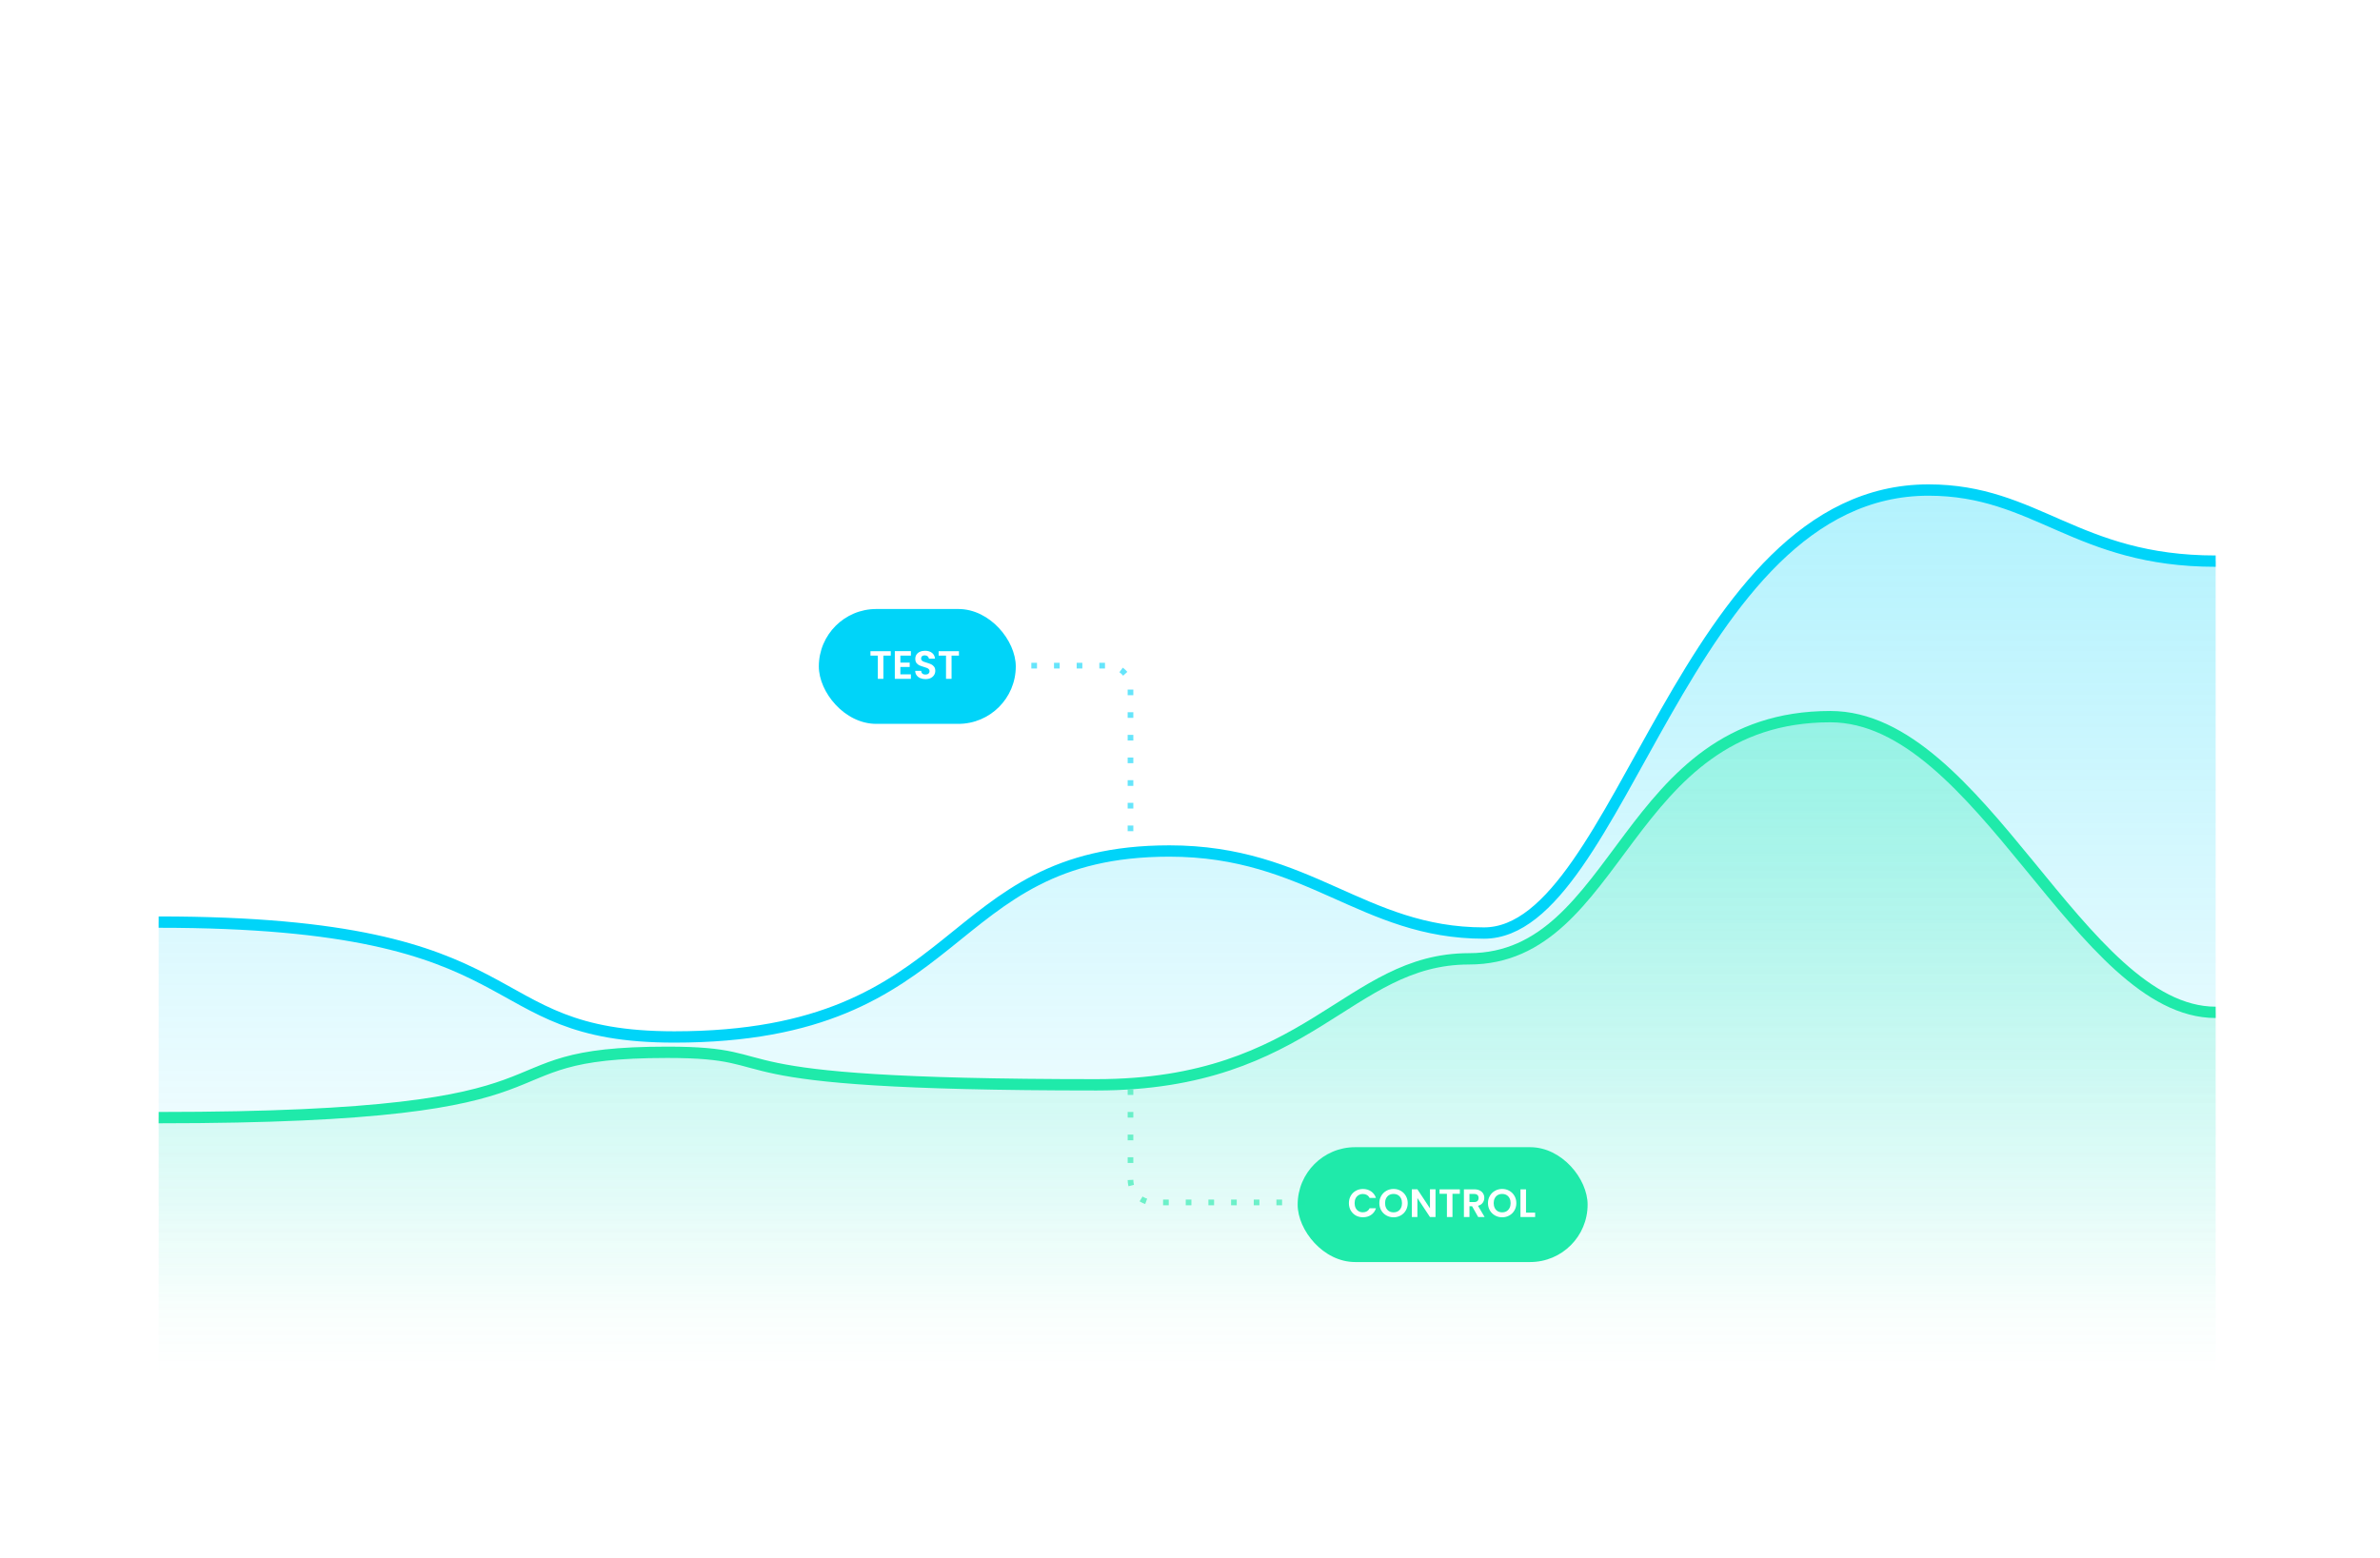<svg width="840" height="550" viewBox="0 0 840 550" fill="none" xmlns="http://www.w3.org/2000/svg">
<g filter="url(#filter0_d_821_2837)">
<g clip-path="url(#clip0_821_2837)">
<rect width="840" height="550" rx="10" fill="white" fill-opacity="0.05" shape-rendering="crispEdges"/>
<rect opacity="0.46" y="120" width="880" height="430" fill="white" fill-opacity="0.07"/>
<path opacity="0.5" d="M128.893 484.124C129.909 483.308 130.705 482.64 131.281 482.12C131.857 481.592 132.341 481.044 132.733 480.476C133.133 479.9 133.333 479.336 133.333 478.784C133.333 478.264 133.205 477.856 132.949 477.56C132.701 477.256 132.297 477.104 131.737 477.104C131.193 477.104 130.769 477.276 130.465 477.62C130.169 477.956 130.009 478.408 129.985 478.976H128.929C128.961 478.08 129.233 477.388 129.745 476.9C130.257 476.412 130.917 476.168 131.725 476.168C132.549 476.168 133.201 476.396 133.681 476.852C134.169 477.308 134.413 477.936 134.413 478.736C134.413 479.4 134.213 480.048 133.813 480.68C133.421 481.304 132.973 481.856 132.469 482.336C131.965 482.808 131.321 483.36 130.537 483.992H134.665V484.904H128.893V484.124ZM135.928 480.572C135.928 479.196 136.152 478.124 136.6 477.356C137.048 476.58 137.832 476.192 138.952 476.192C140.064 476.192 140.844 476.58 141.292 477.356C141.74 478.124 141.964 479.196 141.964 480.572C141.964 481.972 141.74 483.06 141.292 483.836C140.844 484.612 140.064 485 138.952 485C137.832 485 137.048 484.612 136.6 483.836C136.152 483.06 135.928 481.972 135.928 480.572ZM140.884 480.572C140.884 479.876 140.836 479.288 140.74 478.808C140.652 478.32 140.464 477.928 140.176 477.632C139.896 477.336 139.488 477.188 138.952 477.188C138.408 477.188 137.992 477.336 137.704 477.632C137.424 477.928 137.236 478.32 137.14 478.808C137.052 479.288 137.008 479.876 137.008 480.572C137.008 481.292 137.052 481.896 137.14 482.384C137.236 482.872 137.424 483.264 137.704 483.56C137.992 483.856 138.408 484.004 138.952 484.004C139.488 484.004 139.896 483.856 140.176 483.56C140.464 483.264 140.652 482.872 140.74 482.384C140.836 481.896 140.884 481.292 140.884 480.572Z" fill="white"/>
<path opacity="0.5" d="M200.939 483.068V482.24L205.151 476.408H206.459V482.12H207.659V483.068H206.459V485H205.379V483.068H200.939ZM205.427 477.548L202.199 482.12H205.427V477.548ZM208.75 480.572C208.75 479.196 208.974 478.124 209.422 477.356C209.87 476.58 210.654 476.192 211.774 476.192C212.886 476.192 213.666 476.58 214.114 477.356C214.562 478.124 214.786 479.196 214.786 480.572C214.786 481.972 214.562 483.06 214.114 483.836C213.666 484.612 212.886 485 211.774 485C210.654 485 209.87 484.612 209.422 483.836C208.974 483.06 208.75 481.972 208.75 480.572ZM213.706 480.572C213.706 479.876 213.658 479.288 213.562 478.808C213.474 478.32 213.286 477.928 212.998 477.632C212.718 477.336 212.31 477.188 211.774 477.188C211.23 477.188 210.814 477.336 210.526 477.632C210.246 477.928 210.058 478.32 209.962 478.808C209.874 479.288 209.83 479.876 209.83 480.572C209.83 481.292 209.874 481.896 209.962 482.384C210.058 482.872 210.246 483.264 210.526 483.56C210.814 483.856 211.23 484.004 211.774 484.004C212.31 484.004 212.718 483.856 212.998 483.56C213.286 483.264 213.474 482.872 213.562 482.384C213.658 481.896 213.706 481.292 213.706 480.572Z" fill="white"/>
<path opacity="0.5" d="M279.004 478.388C278.828 477.5 278.28 477.056 277.36 477.056C276.648 477.056 276.116 477.332 275.764 477.884C275.412 478.428 275.24 479.328 275.248 480.584C275.432 480.168 275.736 479.844 276.16 479.612C276.592 479.372 277.072 479.252 277.6 479.252C278.424 479.252 279.08 479.508 279.568 480.02C280.064 480.532 280.312 481.24 280.312 482.144C280.312 482.688 280.204 483.176 279.988 483.608C279.78 484.04 279.46 484.384 279.028 484.64C278.604 484.896 278.088 485.024 277.48 485.024C276.656 485.024 276.012 484.84 275.548 484.472C275.084 484.104 274.76 483.596 274.576 482.948C274.392 482.3 274.3 481.5 274.3 480.548C274.3 477.612 275.324 476.144 277.372 476.144C278.156 476.144 278.772 476.356 279.22 476.78C279.668 477.204 279.932 477.74 280.012 478.388H279.004ZM277.372 480.176C277.028 480.176 276.704 480.248 276.4 480.392C276.096 480.528 275.848 480.74 275.656 481.028C275.472 481.308 275.38 481.652 275.38 482.06C275.38 482.668 275.556 483.164 275.908 483.548C276.26 483.924 276.764 484.112 277.42 484.112C277.98 484.112 278.424 483.94 278.752 483.596C279.088 483.244 279.256 482.772 279.256 482.18C279.256 481.556 279.096 481.068 278.776 480.716C278.456 480.356 277.988 480.176 277.372 480.176ZM281.785 480.572C281.785 479.196 282.009 478.124 282.457 477.356C282.905 476.58 283.689 476.192 284.809 476.192C285.921 476.192 286.701 476.58 287.149 477.356C287.597 478.124 287.821 479.196 287.821 480.572C287.821 481.972 287.597 483.06 287.149 483.836C286.701 484.612 285.921 485 284.809 485C283.689 485 282.905 484.612 282.457 483.836C282.009 483.06 281.785 481.972 281.785 480.572ZM286.741 480.572C286.741 479.876 286.693 479.288 286.597 478.808C286.509 478.32 286.321 477.928 286.033 477.632C285.753 477.336 285.345 477.188 284.809 477.188C284.265 477.188 283.849 477.336 283.561 477.632C283.281 477.928 283.093 478.32 282.997 478.808C282.909 479.288 282.865 479.876 282.865 480.572C282.865 481.292 282.909 481.896 282.997 482.384C283.093 482.872 283.281 483.264 283.561 483.56C283.849 483.856 284.265 484.004 284.809 484.004C285.345 484.004 285.753 483.856 286.033 483.56C286.321 483.264 286.509 482.872 286.597 482.384C286.693 481.896 286.741 481.292 286.741 480.572Z" fill="white"/>
<path opacity="0.5" d="M348.775 480.488C348.327 480.312 347.983 480.056 347.743 479.72C347.503 479.384 347.383 478.976 347.383 478.496C347.383 478.064 347.491 477.676 347.707 477.332C347.923 476.98 348.243 476.704 348.667 476.504C349.099 476.296 349.619 476.192 350.227 476.192C350.835 476.192 351.351 476.296 351.775 476.504C352.207 476.704 352.531 476.98 352.747 477.332C352.971 477.676 353.083 478.064 353.083 478.496C353.083 478.96 352.959 479.368 352.711 479.72C352.463 480.064 352.123 480.32 351.691 480.488C352.187 480.64 352.579 480.908 352.867 481.292C353.163 481.668 353.311 482.124 353.311 482.66C353.311 483.18 353.183 483.636 352.927 484.028C352.671 484.412 352.307 484.712 351.835 484.928C351.371 485.136 350.835 485.24 350.227 485.24C349.619 485.24 349.083 485.136 348.619 484.928C348.163 484.712 347.807 484.412 347.551 484.028C347.295 483.636 347.167 483.18 347.167 482.66C347.167 482.124 347.311 481.664 347.599 481.28C347.887 480.896 348.279 480.632 348.775 480.488ZM352.027 478.628C352.027 478.14 351.867 477.764 351.547 477.5C351.227 477.236 350.787 477.104 350.227 477.104C349.675 477.104 349.239 477.236 348.919 477.5C348.599 477.764 348.439 478.144 348.439 478.64C348.439 479.088 348.603 479.448 348.931 479.72C349.267 479.992 349.699 480.128 350.227 480.128C350.763 480.128 351.195 479.992 351.523 479.72C351.859 479.44 352.027 479.076 352.027 478.628ZM350.227 480.968C349.635 480.968 349.151 481.108 348.775 481.388C348.399 481.66 348.211 482.072 348.211 482.624C348.211 483.136 348.391 483.548 348.751 483.86C349.119 484.172 349.611 484.328 350.227 484.328C350.843 484.328 351.331 484.172 351.691 483.86C352.051 483.548 352.231 483.136 352.231 482.624C352.231 482.088 352.047 481.68 351.679 481.4C351.311 481.112 350.827 480.968 350.227 480.968ZM354.762 480.572C354.762 479.196 354.986 478.124 355.434 477.356C355.882 476.58 356.666 476.192 357.786 476.192C358.898 476.192 359.678 476.58 360.126 477.356C360.574 478.124 360.798 479.196 360.798 480.572C360.798 481.972 360.574 483.06 360.126 483.836C359.678 484.612 358.898 485 357.786 485C356.666 485 355.882 484.612 355.434 483.836C354.986 483.06 354.762 481.972 354.762 480.572ZM359.718 480.572C359.718 479.876 359.67 479.288 359.574 478.808C359.486 478.32 359.298 477.928 359.01 477.632C358.73 477.336 358.322 477.188 357.786 477.188C357.242 477.188 356.826 477.336 356.538 477.632C356.258 477.928 356.07 478.32 355.974 478.808C355.886 479.288 355.842 479.876 355.842 480.572C355.842 481.292 355.886 481.896 355.974 482.384C356.07 482.872 356.258 483.264 356.538 483.56C356.826 483.856 357.242 484.004 357.786 484.004C358.322 484.004 358.73 483.856 359.01 483.56C359.298 483.264 359.486 482.872 359.574 482.384C359.67 481.896 359.718 481.292 359.718 480.572Z" fill="white"/>
<path opacity="0.5" d="M419.499 477.32V476.324H421.755V485H420.651V477.32H419.499ZM423.631 480.572C423.631 479.196 423.855 478.124 424.303 477.356C424.751 476.58 425.535 476.192 426.655 476.192C427.767 476.192 428.547 476.58 428.995 477.356C429.443 478.124 429.667 479.196 429.667 480.572C429.667 481.972 429.443 483.06 428.995 483.836C428.547 484.612 427.767 485 426.655 485C425.535 485 424.751 484.612 424.303 483.836C423.855 483.06 423.631 481.972 423.631 480.572ZM428.587 480.572C428.587 479.876 428.539 479.288 428.443 478.808C428.355 478.32 428.167 477.928 427.879 477.632C427.599 477.336 427.191 477.188 426.655 477.188C426.111 477.188 425.695 477.336 425.407 477.632C425.127 477.928 424.939 478.32 424.843 478.808C424.755 479.288 424.711 479.876 424.711 480.572C424.711 481.292 424.755 481.896 424.843 482.384C424.939 482.872 425.127 483.264 425.407 483.56C425.695 483.856 426.111 484.004 426.655 484.004C427.191 484.004 427.599 483.856 427.879 483.56C428.167 483.264 428.355 482.872 428.443 482.384C428.539 481.896 428.587 481.292 428.587 480.572ZM431.166 480.572C431.166 479.196 431.39 478.124 431.838 477.356C432.286 476.58 433.07 476.192 434.19 476.192C435.302 476.192 436.082 476.58 436.53 477.356C436.978 478.124 437.202 479.196 437.202 480.572C437.202 481.972 436.978 483.06 436.53 483.836C436.082 484.612 435.302 485 434.19 485C433.07 485 432.286 484.612 431.838 483.836C431.39 483.06 431.166 481.972 431.166 480.572ZM436.122 480.572C436.122 479.876 436.074 479.288 435.978 478.808C435.89 478.32 435.702 477.928 435.414 477.632C435.134 477.336 434.726 477.188 434.19 477.188C433.646 477.188 433.23 477.336 432.942 477.632C432.662 477.928 432.474 478.32 432.378 478.808C432.29 479.288 432.246 479.876 432.246 480.572C432.246 481.292 432.29 481.896 432.378 482.384C432.474 482.872 432.662 483.264 432.942 483.56C433.23 483.856 433.646 484.004 434.19 484.004C434.726 484.004 435.134 483.856 435.414 483.56C435.702 483.264 435.89 482.872 435.978 482.384C436.074 481.896 436.122 481.292 436.122 480.572Z" fill="white"/>
<path opacity="0.5" d="M495.815 477.32V476.324H498.071V485H496.967V477.32H495.815ZM499.815 484.124C500.831 483.308 501.627 482.64 502.203 482.12C502.779 481.592 503.263 481.044 503.655 480.476C504.055 479.9 504.255 479.336 504.255 478.784C504.255 478.264 504.127 477.856 503.871 477.56C503.623 477.256 503.219 477.104 502.659 477.104C502.115 477.104 501.691 477.276 501.387 477.62C501.091 477.956 500.931 478.408 500.907 478.976H499.851C499.883 478.08 500.155 477.388 500.667 476.9C501.179 476.412 501.839 476.168 502.647 476.168C503.471 476.168 504.123 476.396 504.603 476.852C505.091 477.308 505.335 477.936 505.335 478.736C505.335 479.4 505.135 480.048 504.735 480.68C504.343 481.304 503.895 481.856 503.391 482.336C502.887 482.808 502.243 483.36 501.459 483.992H505.587V484.904H499.815V484.124ZM506.849 480.572C506.849 479.196 507.073 478.124 507.521 477.356C507.969 476.58 508.753 476.192 509.873 476.192C510.985 476.192 511.765 476.58 512.213 477.356C512.661 478.124 512.885 479.196 512.885 480.572C512.885 481.972 512.661 483.06 512.213 483.836C511.765 484.612 510.985 485 509.873 485C508.753 485 507.969 484.612 507.521 483.836C507.073 483.06 506.849 481.972 506.849 480.572ZM511.805 480.572C511.805 479.876 511.757 479.288 511.661 478.808C511.573 478.32 511.385 477.928 511.097 477.632C510.817 477.336 510.409 477.188 509.873 477.188C509.329 477.188 508.913 477.336 508.625 477.632C508.345 477.928 508.157 478.32 508.061 478.808C507.973 479.288 507.929 479.876 507.929 480.572C507.929 481.292 507.973 481.896 508.061 482.384C508.157 482.872 508.345 483.264 508.625 483.56C508.913 483.856 509.329 484.004 509.873 484.004C510.409 484.004 510.817 483.856 511.097 483.56C511.385 483.264 511.573 482.872 511.661 482.384C511.757 481.896 511.805 481.292 511.805 480.572Z" fill="white"/>
<path opacity="0.5" d="M571.493 477.32V476.324H573.749V485H572.645V477.32H571.493ZM575.361 483.068V482.24L579.573 476.408H580.881V482.12H582.081V483.068H580.881V485H579.801V483.068H575.361ZM579.849 477.548L576.621 482.12H579.849V477.548ZM583.172 480.572C583.172 479.196 583.396 478.124 583.844 477.356C584.292 476.58 585.076 476.192 586.196 476.192C587.308 476.192 588.088 476.58 588.536 477.356C588.984 478.124 589.208 479.196 589.208 480.572C589.208 481.972 588.984 483.06 588.536 483.836C588.088 484.612 587.308 485 586.196 485C585.076 485 584.292 484.612 583.844 483.836C583.396 483.06 583.172 481.972 583.172 480.572ZM588.128 480.572C588.128 479.876 588.08 479.288 587.984 478.808C587.896 478.32 587.708 477.928 587.42 477.632C587.14 477.336 586.732 477.188 586.196 477.188C585.652 477.188 585.236 477.336 584.948 477.632C584.668 477.928 584.48 478.32 584.384 478.808C584.296 479.288 584.252 479.876 584.252 480.572C584.252 481.292 584.296 481.896 584.384 482.384C584.48 482.872 584.668 483.264 584.948 483.56C585.236 483.856 585.652 484.004 586.196 484.004C586.732 484.004 587.14 483.856 587.42 483.56C587.708 483.264 587.896 482.872 587.984 482.384C588.08 481.896 588.128 481.292 588.128 480.572Z" fill="white"/>
<path opacity="0.5" d="M647.458 477.32V476.324H649.714V485H648.61V477.32H647.458ZM656.426 478.388C656.25 477.5 655.702 477.056 654.782 477.056C654.07 477.056 653.538 477.332 653.186 477.884C652.834 478.428 652.662 479.328 652.67 480.584C652.854 480.168 653.158 479.844 653.582 479.612C654.014 479.372 654.494 479.252 655.022 479.252C655.846 479.252 656.502 479.508 656.99 480.02C657.486 480.532 657.734 481.24 657.734 482.144C657.734 482.688 657.626 483.176 657.41 483.608C657.202 484.04 656.882 484.384 656.45 484.64C656.026 484.896 655.51 485.024 654.902 485.024C654.078 485.024 653.434 484.84 652.97 484.472C652.506 484.104 652.182 483.596 651.998 482.948C651.814 482.3 651.722 481.5 651.722 480.548C651.722 477.612 652.746 476.144 654.794 476.144C655.578 476.144 656.194 476.356 656.642 476.78C657.09 477.204 657.354 477.74 657.434 478.388H656.426ZM654.794 480.176C654.45 480.176 654.126 480.248 653.822 480.392C653.518 480.528 653.27 480.74 653.078 481.028C652.894 481.308 652.802 481.652 652.802 482.06C652.802 482.668 652.978 483.164 653.33 483.548C653.682 483.924 654.186 484.112 654.842 484.112C655.402 484.112 655.846 483.94 656.174 483.596C656.51 483.244 656.678 482.772 656.678 482.18C656.678 481.556 656.518 481.068 656.198 480.716C655.878 480.356 655.41 480.176 654.794 480.176ZM659.207 480.572C659.207 479.196 659.431 478.124 659.879 477.356C660.327 476.58 661.111 476.192 662.231 476.192C663.343 476.192 664.123 476.58 664.571 477.356C665.019 478.124 665.243 479.196 665.243 480.572C665.243 481.972 665.019 483.06 664.571 483.836C664.123 484.612 663.343 485 662.231 485C661.111 485 660.327 484.612 659.879 483.836C659.431 483.06 659.207 481.972 659.207 480.572ZM664.163 480.572C664.163 479.876 664.115 479.288 664.019 478.808C663.931 478.32 663.743 477.928 663.455 477.632C663.175 477.336 662.767 477.188 662.231 477.188C661.687 477.188 661.271 477.336 660.983 477.632C660.703 477.928 660.515 478.32 660.419 478.808C660.331 479.288 660.287 479.876 660.287 480.572C660.287 481.292 660.331 481.896 660.419 482.384C660.515 482.872 660.703 483.264 660.983 483.56C661.271 483.856 661.687 484.004 662.231 484.004C662.767 484.004 663.175 483.856 663.455 483.56C663.743 483.264 663.931 482.872 664.019 482.384C664.115 481.896 664.163 481.292 664.163 480.572Z" fill="white"/>
<path opacity="0.5" d="M723.481 477.32V476.324H725.737V485H724.633V477.32H723.481ZM729.197 480.488C728.749 480.312 728.405 480.056 728.165 479.72C727.925 479.384 727.805 478.976 727.805 478.496C727.805 478.064 727.913 477.676 728.129 477.332C728.345 476.98 728.665 476.704 729.089 476.504C729.521 476.296 730.041 476.192 730.649 476.192C731.257 476.192 731.773 476.296 732.197 476.504C732.629 476.704 732.953 476.98 733.169 477.332C733.393 477.676 733.505 478.064 733.505 478.496C733.505 478.96 733.381 479.368 733.133 479.72C732.885 480.064 732.545 480.32 732.113 480.488C732.609 480.64 733.001 480.908 733.289 481.292C733.585 481.668 733.733 482.124 733.733 482.66C733.733 483.18 733.605 483.636 733.349 484.028C733.093 484.412 732.729 484.712 732.257 484.928C731.793 485.136 731.257 485.24 730.649 485.24C730.041 485.24 729.505 485.136 729.041 484.928C728.585 484.712 728.229 484.412 727.973 484.028C727.717 483.636 727.589 483.18 727.589 482.66C727.589 482.124 727.733 481.664 728.021 481.28C728.309 480.896 728.701 480.632 729.197 480.488ZM732.449 478.628C732.449 478.14 732.289 477.764 731.969 477.5C731.649 477.236 731.209 477.104 730.649 477.104C730.097 477.104 729.661 477.236 729.341 477.5C729.021 477.764 728.861 478.144 728.861 478.64C728.861 479.088 729.025 479.448 729.353 479.72C729.689 479.992 730.121 480.128 730.649 480.128C731.185 480.128 731.617 479.992 731.945 479.72C732.281 479.44 732.449 479.076 732.449 478.628ZM730.649 480.968C730.057 480.968 729.573 481.108 729.197 481.388C728.821 481.66 728.633 482.072 728.633 482.624C728.633 483.136 728.813 483.548 729.173 483.86C729.541 484.172 730.033 484.328 730.649 484.328C731.265 484.328 731.753 484.172 732.113 483.86C732.473 483.548 732.653 483.136 732.653 482.624C732.653 482.088 732.469 481.68 732.101 481.4C731.733 481.112 731.249 480.968 730.649 480.968ZM735.183 480.572C735.183 479.196 735.407 478.124 735.855 477.356C736.303 476.58 737.087 476.192 738.207 476.192C739.319 476.192 740.099 476.58 740.547 477.356C740.995 478.124 741.219 479.196 741.219 480.572C741.219 481.972 740.995 483.06 740.547 483.836C740.099 484.612 739.319 485 738.207 485C737.087 485 736.303 484.612 735.855 483.836C735.407 483.06 735.183 481.972 735.183 480.572ZM740.139 480.572C740.139 479.876 740.091 479.288 739.995 478.808C739.907 478.32 739.719 477.928 739.431 477.632C739.151 477.336 738.743 477.188 738.207 477.188C737.663 477.188 737.247 477.336 736.959 477.632C736.679 477.928 736.491 478.32 736.395 478.808C736.307 479.288 736.263 479.876 736.263 480.572C736.263 481.292 736.307 481.896 736.395 482.384C736.491 482.872 736.679 483.264 736.959 483.56C737.247 483.856 737.663 484.004 738.207 484.004C738.743 484.004 739.151 483.856 739.431 483.56C739.719 483.264 739.907 482.872 739.995 482.384C740.091 481.896 740.139 481.292 740.139 480.572Z" fill="white"/>
<path opacity="0.5" d="M799.626 484.124C800.642 483.308 801.438 482.64 802.014 482.12C802.59 481.592 803.074 481.044 803.466 480.476C803.866 479.9 804.066 479.336 804.066 478.784C804.066 478.264 803.938 477.856 803.682 477.56C803.434 477.256 803.03 477.104 802.47 477.104C801.926 477.104 801.502 477.276 801.198 477.62C800.902 477.956 800.742 478.408 800.718 478.976H799.662C799.694 478.08 799.966 477.388 800.478 476.9C800.99 476.412 801.65 476.168 802.458 476.168C803.282 476.168 803.934 476.396 804.414 476.852C804.902 477.308 805.146 477.936 805.146 478.736C805.146 479.4 804.946 480.048 804.546 480.68C804.154 481.304 803.706 481.856 803.202 482.336C802.698 482.808 802.054 483.36 801.27 483.992H805.398V484.904H799.626V484.124ZM806.66 480.572C806.66 479.196 806.884 478.124 807.332 477.356C807.78 476.58 808.564 476.192 809.684 476.192C810.796 476.192 811.576 476.58 812.024 477.356C812.472 478.124 812.696 479.196 812.696 480.572C812.696 481.972 812.472 483.06 812.024 483.836C811.576 484.612 810.796 485 809.684 485C808.564 485 807.78 484.612 807.332 483.836C806.884 483.06 806.66 481.972 806.66 480.572ZM811.616 480.572C811.616 479.876 811.568 479.288 811.472 478.808C811.384 478.32 811.196 477.928 810.908 477.632C810.628 477.336 810.22 477.188 809.684 477.188C809.14 477.188 808.724 477.336 808.436 477.632C808.156 477.928 807.968 478.32 807.872 478.808C807.784 479.288 807.74 479.876 807.74 480.572C807.74 481.292 807.784 481.896 807.872 482.384C807.968 482.872 808.156 483.264 808.436 483.56C808.724 483.856 809.14 484.004 809.684 484.004C810.22 484.004 810.628 483.856 810.908 483.56C811.196 483.264 811.384 482.872 811.472 482.384C811.568 481.896 811.616 481.292 811.616 480.572ZM814.195 480.572C814.195 479.196 814.419 478.124 814.867 477.356C815.315 476.58 816.099 476.192 817.219 476.192C818.331 476.192 819.111 476.58 819.559 477.356C820.007 478.124 820.231 479.196 820.231 480.572C820.231 481.972 820.007 483.06 819.559 483.836C819.111 484.612 818.331 485 817.219 485C816.099 485 815.315 484.612 814.867 483.836C814.419 483.06 814.195 481.972 814.195 480.572ZM819.151 480.572C819.151 479.876 819.103 479.288 819.007 478.808C818.919 478.32 818.731 477.928 818.443 477.632C818.163 477.336 817.755 477.188 817.219 477.188C816.675 477.188 816.259 477.336 815.971 477.632C815.691 477.928 815.503 478.32 815.407 478.808C815.319 479.288 815.275 479.876 815.275 480.572C815.275 481.292 815.319 481.896 815.407 482.384C815.503 482.872 815.691 483.264 815.971 483.56C816.259 483.856 816.675 484.004 817.219 484.004C817.755 484.004 818.163 483.856 818.443 483.56C818.731 483.264 818.919 482.872 819.007 482.384C819.103 481.896 819.151 481.292 819.151 480.572Z" fill="white"/>
<path opacity="0.5" d="M59.209 467.572C59.209 466.196 59.433 465.124 59.881 464.356C60.329 463.58 61.113 463.192 62.233 463.192C63.345 463.192 64.125 463.58 64.573 464.356C65.021 465.124 65.245 466.196 65.245 467.572C65.245 468.972 65.021 470.06 64.573 470.836C64.125 471.612 63.345 472 62.233 472C61.113 472 60.329 471.612 59.881 470.836C59.433 470.06 59.209 468.972 59.209 467.572ZM64.165 467.572C64.165 466.876 64.117 466.288 64.021 465.808C63.933 465.32 63.745 464.928 63.457 464.632C63.177 464.336 62.769 464.188 62.233 464.188C61.689 464.188 61.273 464.336 60.985 464.632C60.705 464.928 60.517 465.32 60.421 465.808C60.333 466.288 60.289 466.876 60.289 467.572C60.289 468.292 60.333 468.896 60.421 469.384C60.517 469.872 60.705 470.264 60.985 470.56C61.273 470.856 61.689 471.004 62.233 471.004C62.769 471.004 63.177 470.856 63.457 470.56C63.745 470.264 63.933 469.872 64.021 469.384C64.117 468.896 64.165 468.292 64.165 467.572Z" fill="white"/>
<path opacity="0.5" d="M15.636 400.984L24 400.984L24 402.076L15.636 402.076L15.636 400.984ZM17.304 391.215C17.304 390.703 17.412 390.247 17.628 389.847C17.836 389.447 18.152 389.131 18.576 388.899C19 388.667 19.516 388.551 20.124 388.551L24 388.551L24 389.631L20.28 389.631C19.624 389.631 19.124 389.795 18.78 390.123C18.428 390.443 18.252 390.879 18.252 391.431C18.252 391.999 18.436 392.451 18.804 392.787C19.164 393.123 19.688 393.291 20.376 393.291L24 393.291L24 394.371L20.28 394.371C19.624 394.371 19.124 394.535 18.78 394.863C18.428 395.183 18.252 395.619 18.252 396.171C18.252 396.739 18.436 397.191 18.804 397.527C19.164 397.863 19.688 398.031 20.376 398.031L24 398.031L24 399.123L17.424 399.123L17.424 398.031L18.372 398.031C18.028 397.815 17.764 397.527 17.58 397.167C17.396 396.799 17.304 396.395 17.304 395.955C17.304 395.403 17.428 394.915 17.676 394.491C17.924 394.067 18.288 393.751 18.768 393.543C18.304 393.359 17.944 393.055 17.688 392.631C17.432 392.207 17.304 391.735 17.304 391.215ZM18.636 385.668C18.26 385.452 17.948 385.132 17.7 384.708C17.444 384.276 17.316 383.776 17.316 383.208C17.316 382.624 17.456 382.096 17.736 381.624C18.016 381.144 18.412 380.768 18.924 380.496C19.428 380.224 20.016 380.088 20.688 380.088C21.352 380.088 21.944 380.224 22.464 380.496C22.984 380.768 23.388 381.144 23.676 381.624C23.964 382.096 24.108 382.624 24.108 383.208C24.108 383.768 23.984 384.264 23.736 384.696C23.48 385.12 23.164 385.444 22.788 385.668L27.12 385.668L27.12 386.76L17.424 386.76L17.424 385.668L18.636 385.668ZM20.688 381.204C20.192 381.204 19.76 381.304 19.392 381.504C19.024 381.704 18.744 381.976 18.552 382.32C18.36 382.656 18.264 383.028 18.264 383.436C18.264 383.836 18.364 384.208 18.564 384.552C18.756 384.888 19.04 385.16 19.416 385.368C19.784 385.568 20.212 385.668 20.7 385.668C21.196 385.668 21.632 385.568 22.008 385.368C22.376 385.16 22.66 384.888 22.86 384.552C23.052 384.208 23.148 383.836 23.148 383.436C23.148 383.028 23.052 382.656 22.86 382.32C22.66 381.976 22.376 381.704 22.008 381.504C21.632 381.304 21.192 381.204 20.688 381.204ZM18.492 377.558C18.116 377.366 17.824 377.094 17.616 376.742C17.408 376.382 17.304 375.946 17.304 375.434L18.432 375.434L18.432 375.722C18.432 376.946 19.096 377.558 20.424 377.558L24 377.558L24 378.65L17.424 378.65L17.424 377.558L18.492 377.558ZM20.46 368.174C20.668 368.174 20.888 368.186 21.12 368.21L21.12 373.466C21.768 373.426 22.276 373.206 22.644 372.806C23.004 372.398 23.184 371.906 23.184 371.33C23.184 370.858 23.076 370.466 22.86 370.154C22.636 369.834 22.34 369.61 21.972 369.482L21.972 368.306C22.604 368.482 23.12 368.834 23.52 369.362C23.912 369.89 24.108 370.546 24.108 371.33C24.108 371.954 23.968 372.514 23.688 373.01C23.408 373.498 23.012 373.882 22.5 374.162C21.98 374.442 21.38 374.582 20.7 374.582C20.02 374.582 19.424 374.446 18.912 374.174C18.4 373.902 18.008 373.522 17.736 373.034C17.456 372.538 17.316 371.97 17.316 371.33C17.316 370.706 17.452 370.154 17.724 369.674C17.996 369.194 18.372 368.826 18.852 368.57C19.324 368.306 19.86 368.174 20.46 368.174ZM20.232 369.302C19.816 369.302 19.46 369.394 19.164 369.578C18.86 369.762 18.632 370.014 18.48 370.334C18.32 370.646 18.24 370.994 18.24 371.378C18.24 371.93 18.416 372.402 18.768 372.794C19.12 373.178 19.608 373.398 20.232 373.454L20.232 369.302ZM24.108 364.404C24.108 364.908 24.024 365.36 23.856 365.76C23.68 366.16 23.44 366.476 23.136 366.708C22.824 366.94 22.468 367.068 22.068 367.092L22.068 365.964C22.396 365.932 22.664 365.78 22.872 365.508C23.08 365.228 23.184 364.864 23.184 364.416C23.184 364 23.092 363.672 22.908 363.432C22.724 363.192 22.492 363.072 22.212 363.072C21.924 363.072 21.712 363.2 21.576 363.456C21.432 363.712 21.292 364.108 21.156 364.644C21.028 365.132 20.9 365.532 20.772 365.844C20.636 366.148 20.44 366.412 20.184 366.636C19.92 366.852 19.576 366.96 19.152 366.96C18.816 366.96 18.508 366.86 18.228 366.66C17.948 366.46 17.728 366.176 17.568 365.808C17.4 365.44 17.316 365.02 17.316 364.548C17.316 363.82 17.5 363.232 17.868 362.784C18.236 362.336 18.74 362.096 19.38 362.064L19.38 363.156C19.036 363.18 18.76 363.32 18.552 363.576C18.344 363.824 18.24 364.16 18.24 364.584C18.24 364.976 18.324 365.288 18.492 365.52C18.66 365.752 18.88 365.868 19.152 365.868C19.368 365.868 19.548 365.8 19.692 365.664C19.828 365.52 19.94 365.344 20.028 365.136C20.108 364.92 20.2 364.624 20.304 364.248C20.432 363.776 20.56 363.392 20.688 363.096C20.808 362.8 20.992 362.548 21.24 362.34C21.488 362.124 21.812 362.012 22.212 362.004C22.572 362.004 22.896 362.104 23.184 362.304C23.472 362.504 23.7 362.788 23.868 363.156C24.028 363.516 24.108 363.932 24.108 364.404ZM24.108 358.135C24.108 358.639 24.024 359.091 23.856 359.491C23.68 359.891 23.44 360.207 23.136 360.439C22.824 360.671 22.468 360.799 22.068 360.823L22.068 359.695C22.396 359.663 22.664 359.511 22.872 359.239C23.08 358.959 23.184 358.595 23.184 358.147C23.184 357.731 23.092 357.403 22.908 357.163C22.724 356.923 22.492 356.803 22.212 356.803C21.924 356.803 21.712 356.931 21.576 357.187C21.432 357.443 21.292 357.839 21.156 358.375C21.028 358.863 20.9 359.263 20.772 359.575C20.636 359.879 20.44 360.143 20.184 360.367C19.92 360.583 19.576 360.691 19.152 360.691C18.816 360.691 18.508 360.591 18.228 360.391C17.948 360.191 17.728 359.907 17.568 359.539C17.4 359.171 17.316 358.751 17.316 358.279C17.316 357.551 17.5 356.963 17.868 356.515C18.236 356.067 18.74 355.827 19.38 355.795L19.38 356.887C19.036 356.911 18.76 357.051 18.552 357.307C18.344 357.555 18.24 357.891 18.24 358.315C18.24 358.707 18.324 359.019 18.492 359.251C18.66 359.483 18.88 359.599 19.152 359.599C19.368 359.599 19.548 359.531 19.692 359.395C19.828 359.251 19.94 359.075 20.028 358.867C20.108 358.651 20.2 358.355 20.304 357.979C20.432 357.507 20.56 357.123 20.688 356.827C20.808 356.531 20.992 356.279 21.24 356.071C21.488 355.855 21.812 355.743 22.212 355.735C22.572 355.735 22.896 355.835 23.184 356.035C23.472 356.235 23.7 356.519 23.868 356.887C24.028 357.247 24.108 357.663 24.108 358.135ZM16.356 353.629C16.356 353.837 16.284 354.013 16.14 354.157C15.996 354.301 15.82 354.373 15.612 354.373C15.404 354.373 15.228 354.301 15.084 354.157C14.94 354.013 14.868 353.837 14.868 353.629C14.868 353.429 14.94 353.261 15.084 353.125C15.228 352.981 15.404 352.909 15.612 352.909C15.82 352.909 15.996 352.981 16.14 353.125C16.284 353.261 16.356 353.429 16.356 353.629ZM17.424 353.101L24 353.101L24 354.193L17.424 354.193L17.424 353.101ZM24.108 348.372C24.108 348.988 23.968 349.548 23.688 350.052C23.408 350.548 23.012 350.94 22.5 351.228C21.98 351.508 21.38 351.648 20.7 351.648C20.028 351.648 19.436 351.504 18.924 351.216C18.404 350.92 18.008 350.52 17.736 350.016C17.456 349.512 17.316 348.948 17.316 348.324C17.316 347.7 17.456 347.136 17.736 346.632C18.008 346.128 18.4 345.732 18.912 345.444C19.424 345.148 20.02 345 20.7 345C21.38 345 21.98 345.152 22.5 345.456C23.012 345.752 23.408 346.156 23.688 346.668C23.968 347.18 24.108 347.748 24.108 348.372ZM23.148 348.372C23.148 347.98 23.056 347.612 22.872 347.268C22.688 346.924 22.412 346.648 22.044 346.44C21.676 346.224 21.228 346.116 20.7 346.116C20.172 346.116 19.724 346.22 19.356 346.428C18.988 346.636 18.716 346.908 18.54 347.244C18.356 347.58 18.264 347.944 18.264 348.336C18.264 348.736 18.356 349.104 18.54 349.44C18.716 349.768 18.988 350.032 19.356 350.232C19.724 350.432 20.172 350.532 20.7 350.532C21.236 350.532 21.688 350.436 22.056 350.244C22.424 350.044 22.7 349.78 22.884 349.452C23.06 349.124 23.148 348.764 23.148 348.372ZM17.304 340.36C17.304 339.56 17.548 338.912 18.036 338.416C18.516 337.92 19.212 337.672 20.124 337.672L24 337.672L24 338.752L20.28 338.752C19.624 338.752 19.124 338.916 18.78 339.244C18.428 339.572 18.252 340.02 18.252 340.588C18.252 341.164 18.432 341.624 18.792 341.968C19.152 342.304 19.676 342.472 20.364 342.472L24 342.472L24 343.564L17.424 343.564L17.424 342.472L18.36 342.472C18.024 342.256 17.764 341.964 17.58 341.596C17.396 341.22 17.304 340.808 17.304 340.36ZM24.108 333.56C24.108 334.064 24.024 334.516 23.856 334.916C23.68 335.316 23.44 335.632 23.136 335.864C22.824 336.096 22.468 336.224 22.068 336.248L22.068 335.12C22.396 335.088 22.664 334.936 22.872 334.664C23.08 334.384 23.184 334.02 23.184 333.572C23.184 333.156 23.092 332.828 22.908 332.588C22.724 332.348 22.492 332.228 22.212 332.228C21.924 332.228 21.712 332.356 21.576 332.612C21.432 332.868 21.292 333.264 21.156 333.8C21.028 334.288 20.9 334.688 20.772 335C20.636 335.304 20.44 335.568 20.184 335.792C19.92 336.008 19.576 336.116 19.152 336.116C18.816 336.116 18.508 336.016 18.228 335.816C17.948 335.616 17.728 335.332 17.568 334.964C17.4 334.596 17.316 334.176 17.316 333.704C17.316 332.976 17.5 332.388 17.868 331.94C18.236 331.492 18.74 331.252 19.38 331.22L19.38 332.312C19.036 332.336 18.76 332.476 18.552 332.732C18.344 332.98 18.24 333.316 18.24 333.74C18.24 334.132 18.324 334.444 18.492 334.676C18.66 334.908 18.88 335.024 19.152 335.024C19.368 335.024 19.548 334.956 19.692 334.82C19.828 334.676 19.94 334.5 20.028 334.292C20.108 334.076 20.2 333.78 20.304 333.404C20.432 332.932 20.56 332.548 20.688 332.252C20.808 331.956 20.992 331.704 21.24 331.496C21.488 331.28 21.812 331.168 22.212 331.16C22.572 331.16 22.896 331.26 23.184 331.46C23.472 331.66 23.7 331.944 23.868 332.312C24.028 332.672 24.108 333.088 24.108 333.56ZM20.688 326.828C20.016 326.828 19.428 326.692 18.924 326.42C18.412 326.148 18.016 325.776 17.736 325.304C17.456 324.824 17.316 324.292 17.316 323.708C17.316 323.132 17.44 322.632 17.688 322.208C17.936 321.784 18.248 321.468 18.624 321.26L17.424 321.26L17.424 320.156L24 320.156L24 321.26L22.776 321.26C23.16 321.476 23.48 321.8 23.736 322.232C23.984 322.656 24.108 323.152 24.108 323.72C24.108 324.304 23.964 324.832 23.676 325.304C23.388 325.776 22.984 326.148 22.464 326.42C21.944 326.692 21.352 326.828 20.688 326.828ZM20.7 321.26C20.204 321.26 19.772 321.36 19.404 321.56C19.036 321.76 18.756 322.032 18.564 322.376C18.364 322.712 18.264 323.084 18.264 323.492C18.264 323.9 18.36 324.272 18.552 324.608C18.744 324.944 19.024 325.212 19.392 325.412C19.76 325.612 20.192 325.712 20.688 325.712C21.192 325.712 21.632 325.612 22.008 325.412C22.376 325.212 22.66 324.944 22.86 324.608C23.052 324.272 23.148 323.9 23.148 323.492C23.148 323.084 23.052 322.712 22.86 322.376C22.66 322.032 22.376 321.76 22.008 321.56C21.632 321.36 21.196 321.26 20.7 321.26ZM17.304 315.106C17.304 314.306 17.548 313.658 18.036 313.162C18.516 312.666 19.212 312.418 20.124 312.418L24 312.418L24 313.498L20.28 313.498C19.624 313.498 19.124 313.662 18.78 313.99C18.428 314.318 18.252 314.766 18.252 315.334C18.252 315.91 18.432 316.37 18.792 316.714C19.152 317.05 19.676 317.218 20.364 317.218L24 317.218L24 318.31L17.424 318.31L17.424 317.218L18.36 317.218C18.024 317.002 17.764 316.71 17.58 316.342C17.396 315.966 17.304 315.554 17.304 315.106ZM20.688 311.043C20.016 311.043 19.428 310.907 18.924 310.635C18.412 310.363 18.016 309.991 17.736 309.519C17.456 309.039 17.316 308.503 17.316 307.911C17.316 307.399 17.436 306.923 17.676 306.483C17.908 306.043 18.216 305.707 18.6 305.475L15.12 305.475L15.12 304.371L24 304.371L24 305.475L22.764 305.475C23.156 305.691 23.48 306.011 23.736 306.435C23.984 306.859 24.108 307.355 24.108 307.923C24.108 308.507 23.964 309.039 23.676 309.519C23.388 309.991 22.984 310.363 22.464 310.635C21.944 310.907 21.352 311.043 20.688 311.043ZM20.7 305.475C20.204 305.475 19.772 305.575 19.404 305.775C19.036 305.975 18.756 306.247 18.564 306.591C18.364 306.927 18.264 307.299 18.264 307.707C18.264 308.115 18.36 308.487 18.552 308.823C18.744 309.159 19.024 309.427 19.392 309.627C19.76 309.827 20.192 309.927 20.688 309.927C21.192 309.927 21.632 309.827 22.008 309.627C22.376 309.427 22.66 309.159 22.86 308.823C23.052 308.487 23.148 308.115 23.148 307.707C23.148 307.299 23.052 306.927 22.86 306.591C22.66 306.247 22.376 305.975 22.008 305.775C21.632 305.575 21.196 305.475 20.7 305.475ZM20.7 299.734C20.02 299.734 19.428 299.598 18.924 299.326C18.412 299.054 18.016 298.678 17.736 298.198C17.456 297.71 17.316 297.154 17.316 296.53C17.316 295.722 17.512 295.058 17.904 294.538C18.296 294.01 18.84 293.662 19.536 293.494L19.536 294.67C19.136 294.782 18.82 295.002 18.588 295.33C18.356 295.65 18.24 296.05 18.24 296.53C18.24 297.154 18.456 297.658 18.888 298.042C19.312 298.426 19.916 298.618 20.7 298.618C21.492 298.618 22.104 298.426 22.536 298.042C22.968 297.658 23.184 297.154 23.184 296.53C23.184 296.05 23.072 295.65 22.848 295.33C22.624 295.01 22.304 294.79 21.888 294.67L21.888 293.494C22.56 293.67 23.1 294.022 23.508 294.55C23.908 295.078 24.108 295.738 24.108 296.53C24.108 297.154 23.968 297.71 23.688 298.198C23.408 298.678 23.012 299.054 22.5 299.326C21.988 299.598 21.388 299.734 20.7 299.734ZM15.12 290.945L24 290.945L24 292.037L15.12 292.037L15.12 290.945ZM16.356 288.52C16.356 288.728 16.284 288.904 16.14 289.048C15.996 289.192 15.82 289.264 15.612 289.264C15.404 289.264 15.228 289.192 15.084 289.048C14.94 288.904 14.868 288.728 14.868 288.52C14.868 288.32 14.94 288.152 15.084 288.016C15.228 287.872 15.404 287.8 15.612 287.8C15.82 287.8 15.996 287.872 16.14 288.016C16.284 288.152 16.356 288.32 16.356 288.52ZM17.424 287.992L24 287.992L24 289.084L17.424 289.084L17.424 287.992ZM20.7 286.539C20.02 286.539 19.428 286.403 18.924 286.131C18.412 285.859 18.016 285.483 17.736 285.003C17.456 284.515 17.316 283.959 17.316 283.335C17.316 282.527 17.512 281.863 17.904 281.343C18.296 280.815 18.84 280.467 19.536 280.299L19.536 281.475C19.136 281.587 18.82 281.807 18.588 282.135C18.356 282.455 18.24 282.855 18.24 283.335C18.24 283.959 18.456 284.463 18.888 284.847C19.312 285.231 19.916 285.423 20.7 285.423C21.492 285.423 22.104 285.231 22.536 284.847C22.968 284.463 23.184 283.959 23.184 283.335C23.184 282.855 23.072 282.455 22.848 282.135C22.624 281.815 22.304 281.595 21.888 281.475L21.888 280.299C22.56 280.475 23.1 280.827 23.508 281.355C23.908 281.883 24.108 282.543 24.108 283.335C24.108 283.959 23.968 284.515 23.688 285.003C23.408 285.483 23.012 285.859 22.5 286.131C21.988 286.403 21.388 286.539 20.7 286.539ZM24 275.17L21.096 277.75L24 277.75L24 278.842L15.12 278.842L15.12 277.75L20.34 277.75L17.424 275.218L17.424 273.694L20.7 276.79L24 273.682L24 275.17ZM24.108 270.338C24.108 270.842 24.024 271.294 23.856 271.694C23.68 272.094 23.44 272.41 23.136 272.642C22.824 272.874 22.468 273.002 22.068 273.026L22.068 271.898C22.396 271.866 22.664 271.714 22.872 271.442C23.08 271.162 23.184 270.798 23.184 270.35C23.184 269.934 23.092 269.606 22.908 269.366C22.724 269.126 22.492 269.006 22.212 269.006C21.924 269.006 21.712 269.134 21.576 269.39C21.432 269.646 21.292 270.042 21.156 270.578C21.028 271.066 20.9 271.466 20.772 271.778C20.636 272.082 20.44 272.346 20.184 272.57C19.92 272.786 19.576 272.894 19.152 272.894C18.816 272.894 18.508 272.794 18.228 272.594C17.948 272.394 17.728 272.11 17.568 271.742C17.4 271.374 17.316 270.954 17.316 270.482C17.316 269.754 17.5 269.166 17.868 268.718C18.236 268.27 18.74 268.03 19.38 267.998L19.38 269.09C19.036 269.114 18.76 269.254 18.552 269.51C18.344 269.758 18.24 270.094 18.24 270.518C18.24 270.91 18.324 271.222 18.492 271.454C18.66 271.686 18.88 271.802 19.152 271.802C19.368 271.802 19.548 271.734 19.692 271.598C19.828 271.454 19.94 271.278 20.028 271.07C20.108 270.854 20.2 270.558 20.304 270.182C20.432 269.71 20.56 269.326 20.688 269.03C20.808 268.734 20.992 268.482 21.24 268.274C21.488 268.058 21.812 267.946 22.212 267.938C22.572 267.938 22.896 268.038 23.184 268.238C23.472 268.438 23.7 268.722 23.868 269.09C24.028 269.45 24.108 269.866 24.108 270.338Z" fill="white"/>
<path opacity="0.5" d="M359.072 523.636V524.524H356.792V532H355.7V524.524H353.408V523.636H359.072ZM366.416 528.46C366.416 528.668 366.404 528.888 366.38 529.12H361.124C361.164 529.768 361.384 530.276 361.784 530.644C362.192 531.004 362.684 531.184 363.26 531.184C363.732 531.184 364.124 531.076 364.436 530.86C364.756 530.636 364.98 530.34 365.108 529.972H366.284C366.108 530.604 365.756 531.12 365.228 531.52C364.7 531.912 364.044 532.108 363.26 532.108C362.636 532.108 362.076 531.968 361.58 531.688C361.092 531.408 360.708 531.012 360.428 530.5C360.148 529.98 360.008 529.38 360.008 528.7C360.008 528.02 360.144 527.424 360.416 526.912C360.688 526.4 361.068 526.008 361.556 525.736C362.052 525.456 362.62 525.316 363.26 525.316C363.884 525.316 364.436 525.452 364.916 525.724C365.396 525.996 365.764 526.372 366.02 526.852C366.284 527.324 366.416 527.86 366.416 528.46ZM365.288 528.232C365.288 527.816 365.196 527.46 365.012 527.164C364.828 526.86 364.576 526.632 364.256 526.48C363.944 526.32 363.596 526.24 363.212 526.24C362.66 526.24 362.188 526.416 361.796 526.768C361.412 527.12 361.192 527.608 361.136 528.232H365.288ZM370.186 532.108C369.682 532.108 369.23 532.024 368.83 531.856C368.43 531.68 368.114 531.44 367.882 531.136C367.65 530.824 367.522 530.468 367.498 530.068H368.626C368.658 530.396 368.81 530.664 369.082 530.872C369.362 531.08 369.726 531.184 370.174 531.184C370.59 531.184 370.918 531.092 371.158 530.908C371.398 530.724 371.518 530.492 371.518 530.212C371.518 529.924 371.39 529.712 371.134 529.576C370.878 529.432 370.482 529.292 369.946 529.156C369.458 529.028 369.058 528.9 368.746 528.772C368.442 528.636 368.178 528.44 367.954 528.184C367.738 527.92 367.63 527.576 367.63 527.152C367.63 526.816 367.73 526.508 367.93 526.228C368.13 525.948 368.414 525.728 368.782 525.568C369.15 525.4 369.57 525.316 370.042 525.316C370.77 525.316 371.358 525.5 371.806 525.868C372.254 526.236 372.494 526.74 372.526 527.38H371.434C371.41 527.036 371.27 526.76 371.014 526.552C370.766 526.344 370.43 526.24 370.006 526.24C369.614 526.24 369.302 526.324 369.07 526.492C368.838 526.66 368.722 526.88 368.722 527.152C368.722 527.368 368.79 527.548 368.926 527.692C369.07 527.828 369.246 527.94 369.454 528.028C369.67 528.108 369.966 528.2 370.342 528.304C370.814 528.432 371.198 528.56 371.494 528.688C371.79 528.808 372.042 528.992 372.25 529.24C372.466 529.488 372.578 529.812 372.586 530.212C372.586 530.572 372.486 530.896 372.286 531.184C372.086 531.472 371.802 531.7 371.434 531.868C371.074 532.028 370.658 532.108 370.186 532.108ZM375.459 526.324V530.2C375.459 530.52 375.527 530.748 375.663 530.884C375.799 531.012 376.035 531.076 376.371 531.076H377.175V532H376.191C375.583 532 375.127 531.86 374.823 531.58C374.519 531.3 374.367 530.84 374.367 530.2V526.324H373.515V525.424H374.367V523.768H375.459V525.424H377.175V526.324H375.459ZM388.033 526.06C387.801 525.572 387.465 525.196 387.025 524.932C386.585 524.66 386.073 524.524 385.489 524.524C384.905 524.524 384.377 524.66 383.905 524.932C383.441 525.196 383.073 525.58 382.801 526.084C382.537 526.58 382.405 527.156 382.405 527.812C382.405 528.468 382.537 529.044 382.801 529.54C383.073 530.036 383.441 530.42 383.905 530.692C384.377 530.956 384.905 531.088 385.489 531.088C386.305 531.088 386.977 530.844 387.505 530.356C388.033 529.868 388.341 529.208 388.429 528.376H385.093V527.488H389.593V528.328C389.529 529.016 389.313 529.648 388.945 530.224C388.577 530.792 388.093 531.244 387.493 531.58C386.893 531.908 386.225 532.072 385.489 532.072C384.713 532.072 384.005 531.892 383.365 531.532C382.725 531.164 382.217 530.656 381.841 530.008C381.473 529.36 381.289 528.628 381.289 527.812C381.289 526.996 381.473 526.264 381.841 525.616C382.217 524.96 382.725 524.452 383.365 524.092C384.005 523.724 384.713 523.54 385.489 523.54C386.377 523.54 387.161 523.76 387.841 524.2C388.529 524.64 389.029 525.26 389.341 526.06H388.033ZM392.129 526.492C392.321 526.116 392.593 525.824 392.945 525.616C393.305 525.408 393.741 525.304 394.253 525.304V526.432H393.965C392.741 526.432 392.129 527.096 392.129 528.424V532H391.037V525.424H392.129V526.492ZM398.382 532.108C397.766 532.108 397.206 531.968 396.702 531.688C396.206 531.408 395.814 531.012 395.526 530.5C395.246 529.98 395.106 529.38 395.106 528.7C395.106 528.028 395.25 527.436 395.538 526.924C395.834 526.404 396.234 526.008 396.738 525.736C397.242 525.456 397.806 525.316 398.43 525.316C399.054 525.316 399.618 525.456 400.122 525.736C400.626 526.008 401.022 526.4 401.31 526.912C401.606 527.424 401.754 528.02 401.754 528.7C401.754 529.38 401.602 529.98 401.298 530.5C401.002 531.012 400.598 531.408 400.086 531.688C399.574 531.968 399.006 532.108 398.382 532.108ZM398.382 531.148C398.774 531.148 399.142 531.056 399.486 530.872C399.83 530.688 400.106 530.412 400.314 530.044C400.53 529.676 400.638 529.228 400.638 528.7C400.638 528.172 400.534 527.724 400.326 527.356C400.118 526.988 399.846 526.716 399.51 526.54C399.174 526.356 398.81 526.264 398.418 526.264C398.018 526.264 397.65 526.356 397.314 526.54C396.986 526.716 396.722 526.988 396.522 527.356C396.322 527.724 396.222 528.172 396.222 528.7C396.222 529.236 396.318 529.688 396.51 530.056C396.71 530.424 396.974 530.7 397.302 530.884C397.63 531.06 397.99 531.148 398.382 531.148ZM409.022 525.424V532H407.93V531.028C407.722 531.364 407.43 531.628 407.054 531.82C406.686 532.004 406.278 532.096 405.83 532.096C405.318 532.096 404.858 531.992 404.45 531.784C404.042 531.568 403.718 531.248 403.478 530.824C403.246 530.4 403.13 529.884 403.13 529.276V525.424H404.21V529.132C404.21 529.78 404.374 530.28 404.702 530.632C405.03 530.976 405.478 531.148 406.046 531.148C406.63 531.148 407.09 530.968 407.426 530.608C407.762 530.248 407.93 529.724 407.93 529.036V525.424H409.022ZM411.957 526.636C412.173 526.26 412.493 525.948 412.917 525.7C413.349 525.444 413.849 525.316 414.417 525.316C415.001 525.316 415.529 525.456 416.001 525.736C416.481 526.016 416.857 526.412 417.129 526.924C417.401 527.428 417.537 528.016 417.537 528.688C417.537 529.352 417.401 529.944 417.129 530.464C416.857 530.984 416.481 531.388 416.001 531.676C415.529 531.964 415.001 532.108 414.417 532.108C413.857 532.108 413.361 531.984 412.929 531.736C412.505 531.48 412.181 531.164 411.957 530.788V535.12H410.865V525.424H411.957V526.636ZM416.421 528.688C416.421 528.192 416.321 527.76 416.121 527.392C415.921 527.024 415.649 526.744 415.305 526.552C414.969 526.36 414.597 526.264 414.189 526.264C413.789 526.264 413.417 526.364 413.073 526.564C412.737 526.756 412.465 527.04 412.257 527.416C412.057 527.784 411.957 528.212 411.957 528.7C411.957 529.196 412.057 529.632 412.257 530.008C412.465 530.376 412.737 530.66 413.073 530.86C413.417 531.052 413.789 531.148 414.189 531.148C414.597 531.148 414.969 531.052 415.305 530.86C415.649 530.66 415.921 530.376 416.121 530.008C416.321 529.632 416.421 529.192 416.421 528.688Z" fill="white"/>
<circle cx="340" cy="528" r="5" fill="#45E0FC"/>
<path opacity="0.5" d="M48.901 391.32V390.324H51.157V399H50.053V391.32H48.901ZM53.033 394.572C53.033 393.196 53.257 392.124 53.705 391.356C54.153 390.58 54.937 390.192 56.057 390.192C57.169 390.192 57.949 390.58 58.397 391.356C58.845 392.124 59.069 393.196 59.069 394.572C59.069 395.972 58.845 397.06 58.397 397.836C57.949 398.612 57.169 399 56.057 399C54.937 399 54.153 398.612 53.705 397.836C53.257 397.06 53.033 395.972 53.033 394.572ZM57.989 394.572C57.989 393.876 57.941 393.288 57.845 392.808C57.757 392.32 57.569 391.928 57.281 391.632C57.001 391.336 56.593 391.188 56.057 391.188C55.513 391.188 55.097 391.336 54.809 391.632C54.529 391.928 54.341 392.32 54.245 392.808C54.157 393.288 54.113 393.876 54.113 394.572C54.113 395.292 54.157 395.896 54.245 396.384C54.341 396.872 54.529 397.264 54.809 397.56C55.097 397.856 55.513 398.004 56.057 398.004C56.593 398.004 57.001 397.856 57.281 397.56C57.569 397.264 57.757 396.872 57.845 396.384C57.941 395.896 57.989 395.292 57.989 394.572ZM64.42 399L61.84 396.096V399H60.748V390.12H61.84V395.34L64.372 392.424H65.896L62.8 395.7L65.908 399H64.42Z" fill="white"/>
<path opacity="0.5" d="M45.999 325.124C47.015 324.308 47.811 323.64 48.387 323.12C48.963 322.592 49.447 322.044 49.839 321.476C50.239 320.9 50.439 320.336 50.439 319.784C50.439 319.264 50.311 318.856 50.055 318.56C49.807 318.256 49.403 318.104 48.843 318.104C48.299 318.104 47.875 318.276 47.571 318.62C47.275 318.956 47.115 319.408 47.091 319.976H46.035C46.067 319.08 46.339 318.388 46.851 317.9C47.363 317.412 48.023 317.168 48.831 317.168C49.655 317.168 50.307 317.396 50.787 317.852C51.275 318.308 51.519 318.936 51.519 319.736C51.519 320.4 51.319 321.048 50.919 321.68C50.527 322.304 50.079 322.856 49.575 323.336C49.071 323.808 48.427 324.36 47.643 324.992H51.771V325.904H45.999V325.124ZM53.033 321.572C53.033 320.196 53.257 319.124 53.705 318.356C54.153 317.58 54.937 317.192 56.057 317.192C57.169 317.192 57.949 317.58 58.397 318.356C58.845 319.124 59.069 320.196 59.069 321.572C59.069 322.972 58.845 324.06 58.397 324.836C57.949 325.612 57.169 326 56.057 326C54.937 326 54.153 325.612 53.705 324.836C53.257 324.06 53.033 322.972 53.033 321.572ZM57.989 321.572C57.989 320.876 57.941 320.288 57.845 319.808C57.757 319.32 57.569 318.928 57.281 318.632C57.001 318.336 56.593 318.188 56.057 318.188C55.513 318.188 55.097 318.336 54.809 318.632C54.529 318.928 54.341 319.32 54.245 319.808C54.157 320.288 54.113 320.876 54.113 321.572C54.113 322.292 54.157 322.896 54.245 323.384C54.341 323.872 54.529 324.264 54.809 324.56C55.097 324.856 55.513 325.004 56.057 325.004C56.593 325.004 57.001 324.856 57.281 324.56C57.569 324.264 57.757 323.872 57.845 323.384C57.941 322.896 57.989 322.292 57.989 321.572ZM64.42 326L61.84 323.096V326H60.748V317.12H61.84V322.34L64.372 319.424H65.896L62.8 322.7L65.908 326H64.42Z" fill="white"/>
<path opacity="0.5" d="M45.943 246.508C45.999 245.772 46.283 245.196 46.795 244.78C47.307 244.364 47.971 244.156 48.787 244.156C49.331 244.156 49.799 244.256 50.191 244.456C50.591 244.648 50.891 244.912 51.091 245.248C51.299 245.584 51.403 245.964 51.403 246.388C51.403 246.884 51.259 247.312 50.971 247.672C50.691 248.032 50.323 248.264 49.867 248.368V248.428C50.387 248.556 50.799 248.808 51.103 249.184C51.407 249.56 51.559 250.052 51.559 250.66C51.559 251.116 51.455 251.528 51.247 251.896C51.039 252.256 50.727 252.54 50.311 252.748C49.895 252.956 49.395 253.06 48.811 253.06C47.963 253.06 47.267 252.84 46.723 252.4C46.179 251.952 45.875 251.32 45.811 250.504H46.867C46.923 250.984 47.119 251.376 47.455 251.68C47.791 251.984 48.239 252.136 48.799 252.136C49.359 252.136 49.783 251.992 50.071 251.704C50.367 251.408 50.515 251.028 50.515 250.564C50.515 249.964 50.315 249.532 49.915 249.268C49.515 249.004 48.911 248.872 48.103 248.872H47.827V247.96H48.115C48.851 247.952 49.407 247.832 49.783 247.6C50.159 247.36 50.347 246.992 50.347 246.496C50.347 246.072 50.207 245.732 49.927 245.476C49.655 245.22 49.263 245.092 48.751 245.092C48.255 245.092 47.855 245.22 47.551 245.476C47.247 245.732 47.067 246.076 47.011 246.508H45.943ZM53.033 248.572C53.033 247.196 53.257 246.124 53.705 245.356C54.153 244.58 54.937 244.192 56.057 244.192C57.169 244.192 57.949 244.58 58.397 245.356C58.845 246.124 59.069 247.196 59.069 248.572C59.069 249.972 58.845 251.06 58.397 251.836C57.949 252.612 57.169 253 56.057 253C54.937 253 54.153 252.612 53.705 251.836C53.257 251.06 53.033 249.972 53.033 248.572ZM57.989 248.572C57.989 247.876 57.941 247.288 57.845 246.808C57.757 246.32 57.569 245.928 57.281 245.632C57.001 245.336 56.593 245.188 56.057 245.188C55.513 245.188 55.097 245.336 54.809 245.632C54.529 245.928 54.341 246.32 54.245 246.808C54.157 247.288 54.113 247.876 54.113 248.572C54.113 249.292 54.157 249.896 54.245 250.384C54.341 250.872 54.529 251.264 54.809 251.56C55.097 251.856 55.513 252.004 56.057 252.004C56.593 252.004 57.001 251.856 57.281 251.56C57.569 251.264 57.757 250.872 57.845 250.384C57.941 249.896 57.989 249.292 57.989 248.572ZM64.42 253L61.84 250.096V253H60.748V244.12H61.84V249.34L64.372 246.424H65.896L62.8 249.7L65.908 253H64.42Z" fill="white"/>
<path opacity="0.5" d="M45.222 178.068V177.24L49.434 171.408H50.742V177.12H51.942V178.068H50.742V180H49.662V178.068H45.222ZM49.71 172.548L46.482 177.12H49.71V172.548ZM53.033 175.572C53.033 174.196 53.257 173.124 53.705 172.356C54.153 171.58 54.937 171.192 56.057 171.192C57.169 171.192 57.949 171.58 58.397 172.356C58.845 173.124 59.069 174.196 59.069 175.572C59.069 176.972 58.845 178.06 58.397 178.836C57.949 179.612 57.169 180 56.057 180C54.937 180 54.153 179.612 53.705 178.836C53.257 178.06 53.033 176.972 53.033 175.572ZM57.989 175.572C57.989 174.876 57.941 174.288 57.845 173.808C57.757 173.32 57.569 172.928 57.281 172.632C57.001 172.336 56.593 172.188 56.057 172.188C55.513 172.188 55.097 172.336 54.809 172.632C54.529 172.928 54.341 173.32 54.245 173.808C54.157 174.288 54.113 174.876 54.113 175.572C54.113 176.292 54.157 176.896 54.245 177.384C54.341 177.872 54.529 178.264 54.809 178.56C55.097 178.856 55.513 179.004 56.057 179.004C56.593 179.004 57.001 178.856 57.281 178.56C57.569 178.264 57.757 177.872 57.845 177.384C57.941 176.896 57.989 176.292 57.989 175.572ZM64.42 180L61.84 177.096V180H60.748V171.12H61.84V176.34L64.372 173.424H65.896L62.8 176.7L65.908 180H64.42Z" fill="white"/>
<path opacity="0.5" d="M459.516 527.812C459.516 526.996 459.7 526.264 460.068 525.616C460.436 524.96 460.936 524.448 461.568 524.08C462.208 523.712 462.916 523.528 463.692 523.528C464.604 523.528 465.4 523.748 466.08 524.188C466.76 524.628 467.256 525.252 467.568 526.06H466.26C466.028 525.556 465.692 525.168 465.252 524.896C464.82 524.624 464.3 524.488 463.692 524.488C463.108 524.488 462.584 524.624 462.12 524.896C461.656 525.168 461.292 525.556 461.028 526.06C460.764 526.556 460.632 527.14 460.632 527.812C460.632 528.476 460.764 529.06 461.028 529.564C461.292 530.06 461.656 530.444 462.12 530.716C462.584 530.988 463.108 531.124 463.692 531.124C464.3 531.124 464.82 530.992 465.252 530.728C465.692 530.456 466.028 530.068 466.26 529.564H467.568C467.256 530.364 466.76 530.984 466.08 531.424C465.4 531.856 464.604 532.072 463.692 532.072C462.916 532.072 462.208 531.892 461.568 531.532C460.936 531.164 460.436 530.656 460.068 530.008C459.7 529.36 459.516 528.628 459.516 527.812ZM472.062 532.108C471.446 532.108 470.886 531.968 470.382 531.688C469.886 531.408 469.494 531.012 469.206 530.5C468.926 529.98 468.786 529.38 468.786 528.7C468.786 528.028 468.93 527.436 469.218 526.924C469.514 526.404 469.914 526.008 470.418 525.736C470.922 525.456 471.486 525.316 472.11 525.316C472.734 525.316 473.298 525.456 473.802 525.736C474.306 526.008 474.702 526.4 474.99 526.912C475.286 527.424 475.434 528.02 475.434 528.7C475.434 529.38 475.282 529.98 474.978 530.5C474.682 531.012 474.278 531.408 473.766 531.688C473.254 531.968 472.686 532.108 472.062 532.108ZM472.062 531.148C472.454 531.148 472.822 531.056 473.166 530.872C473.51 530.688 473.786 530.412 473.994 530.044C474.21 529.676 474.318 529.228 474.318 528.7C474.318 528.172 474.214 527.724 474.006 527.356C473.798 526.988 473.526 526.716 473.19 526.54C472.854 526.356 472.49 526.264 472.098 526.264C471.698 526.264 471.33 526.356 470.994 526.54C470.666 526.716 470.402 526.988 470.202 527.356C470.002 527.724 469.902 528.172 469.902 528.7C469.902 529.236 469.998 529.688 470.19 530.056C470.39 530.424 470.654 530.7 470.982 530.884C471.31 531.06 471.67 531.148 472.062 531.148ZM480.073 525.304C480.873 525.304 481.521 525.548 482.017 526.036C482.513 526.516 482.761 527.212 482.761 528.124V532H481.681V528.28C481.681 527.624 481.517 527.124 481.189 526.78C480.861 526.428 480.413 526.252 479.845 526.252C479.269 526.252 478.809 526.432 478.465 526.792C478.129 527.152 477.961 527.676 477.961 528.364V532H476.869V525.424H477.961V526.36C478.177 526.024 478.469 525.764 478.837 525.58C479.213 525.396 479.625 525.304 480.073 525.304ZM485.877 526.324V530.2C485.877 530.52 485.945 530.748 486.081 530.884C486.217 531.012 486.453 531.076 486.789 531.076H487.593V532H486.609C486.001 532 485.545 531.86 485.241 531.58C484.937 531.3 484.785 530.84 484.785 530.2V526.324H483.933V525.424H484.785V523.768H485.877V525.424H487.593V526.324H485.877ZM490.008 526.492C490.2 526.116 490.472 525.824 490.824 525.616C491.184 525.408 491.62 525.304 492.132 525.304V526.432H491.844C490.62 526.432 490.008 527.096 490.008 528.424V532H488.916V525.424H490.008V526.492ZM496.261 532.108C495.645 532.108 495.085 531.968 494.581 531.688C494.085 531.408 493.693 531.012 493.405 530.5C493.125 529.98 492.985 529.38 492.985 528.7C492.985 528.028 493.129 527.436 493.417 526.924C493.713 526.404 494.113 526.008 494.617 525.736C495.121 525.456 495.685 525.316 496.309 525.316C496.933 525.316 497.497 525.456 498.001 525.736C498.505 526.008 498.901 526.4 499.189 526.912C499.485 527.424 499.633 528.02 499.633 528.7C499.633 529.38 499.481 529.98 499.177 530.5C498.881 531.012 498.477 531.408 497.965 531.688C497.453 531.968 496.885 532.108 496.261 532.108ZM496.261 531.148C496.653 531.148 497.021 531.056 497.365 530.872C497.709 530.688 497.985 530.412 498.193 530.044C498.409 529.676 498.517 529.228 498.517 528.7C498.517 528.172 498.413 527.724 498.205 527.356C497.997 526.988 497.725 526.716 497.389 526.54C497.053 526.356 496.689 526.264 496.297 526.264C495.897 526.264 495.529 526.356 495.193 526.54C494.865 526.716 494.601 526.988 494.401 527.356C494.201 527.724 494.101 528.172 494.101 528.7C494.101 529.236 494.197 529.688 494.389 530.056C494.589 530.424 494.853 530.7 495.181 530.884C495.509 531.06 495.869 531.148 496.261 531.148ZM502.161 523.12V532H501.069V523.12H502.161ZM513.557 526.06C513.325 525.572 512.989 525.196 512.549 524.932C512.109 524.66 511.597 524.524 511.013 524.524C510.429 524.524 509.901 524.66 509.429 524.932C508.965 525.196 508.597 525.58 508.325 526.084C508.061 526.58 507.929 527.156 507.929 527.812C507.929 528.468 508.061 529.044 508.325 529.54C508.597 530.036 508.965 530.42 509.429 530.692C509.901 530.956 510.429 531.088 511.013 531.088C511.829 531.088 512.501 530.844 513.029 530.356C513.557 529.868 513.865 529.208 513.953 528.376H510.617V527.488H515.117V528.328C515.053 529.016 514.837 529.648 514.469 530.224C514.101 530.792 513.617 531.244 513.017 531.58C512.417 531.908 511.749 532.072 511.013 532.072C510.237 532.072 509.529 531.892 508.889 531.532C508.249 531.164 507.741 530.656 507.365 530.008C506.997 529.36 506.813 528.628 506.813 527.812C506.813 526.996 506.997 526.264 507.365 525.616C507.741 524.96 508.249 524.452 508.889 524.092C509.529 523.724 510.237 523.54 511.013 523.54C511.901 523.54 512.685 523.76 513.365 524.2C514.053 524.64 514.553 525.26 514.865 526.06H513.557ZM517.653 526.492C517.845 526.116 518.117 525.824 518.469 525.616C518.829 525.408 519.265 525.304 519.777 525.304V526.432H519.489C518.265 526.432 517.653 527.096 517.653 528.424V532H516.561V525.424H517.653V526.492ZM523.905 532.108C523.289 532.108 522.729 531.968 522.225 531.688C521.729 531.408 521.337 531.012 521.049 530.5C520.769 529.98 520.629 529.38 520.629 528.7C520.629 528.028 520.773 527.436 521.061 526.924C521.357 526.404 521.757 526.008 522.261 525.736C522.765 525.456 523.329 525.316 523.953 525.316C524.577 525.316 525.141 525.456 525.645 525.736C526.149 526.008 526.545 526.4 526.833 526.912C527.129 527.424 527.277 528.02 527.277 528.7C527.277 529.38 527.125 529.98 526.821 530.5C526.525 531.012 526.121 531.408 525.609 531.688C525.097 531.968 524.529 532.108 523.905 532.108ZM523.905 531.148C524.297 531.148 524.665 531.056 525.009 530.872C525.353 530.688 525.629 530.412 525.837 530.044C526.053 529.676 526.161 529.228 526.161 528.7C526.161 528.172 526.057 527.724 525.849 527.356C525.641 526.988 525.369 526.716 525.033 526.54C524.697 526.356 524.333 526.264 523.941 526.264C523.541 526.264 523.173 526.356 522.837 526.54C522.509 526.716 522.245 526.988 522.045 527.356C521.845 527.724 521.745 528.172 521.745 528.7C521.745 529.236 521.841 529.688 522.033 530.056C522.233 530.424 522.497 530.7 522.825 530.884C523.153 531.06 523.513 531.148 523.905 531.148ZM534.545 525.424V532H533.453V531.028C533.245 531.364 532.953 531.628 532.577 531.82C532.209 532.004 531.801 532.096 531.353 532.096C530.841 532.096 530.381 531.992 529.973 531.784C529.565 531.568 529.241 531.248 529.001 530.824C528.769 530.4 528.653 529.884 528.653 529.276V525.424H529.733V529.132C529.733 529.78 529.897 530.28 530.225 530.632C530.553 530.976 531.001 531.148 531.569 531.148C532.153 531.148 532.613 530.968 532.949 530.608C533.285 530.248 533.453 529.724 533.453 529.036V525.424H534.545ZM537.481 526.636C537.697 526.26 538.017 525.948 538.441 525.7C538.873 525.444 539.373 525.316 539.941 525.316C540.525 525.316 541.053 525.456 541.525 525.736C542.005 526.016 542.381 526.412 542.653 526.924C542.925 527.428 543.061 528.016 543.061 528.688C543.061 529.352 542.925 529.944 542.653 530.464C542.381 530.984 542.005 531.388 541.525 531.676C541.053 531.964 540.525 532.108 539.941 532.108C539.381 532.108 538.885 531.984 538.453 531.736C538.029 531.48 537.705 531.164 537.481 530.788V535.12H536.389V525.424H537.481V526.636ZM541.945 528.688C541.945 528.192 541.845 527.76 541.645 527.392C541.445 527.024 541.173 526.744 540.829 526.552C540.493 526.36 540.121 526.264 539.713 526.264C539.313 526.264 538.941 526.364 538.597 526.564C538.261 526.756 537.989 527.04 537.781 527.416C537.581 527.784 537.481 528.212 537.481 528.7C537.481 529.196 537.581 529.632 537.781 530.008C537.989 530.376 538.261 530.66 538.597 530.86C538.941 531.052 539.313 531.148 539.713 531.148C540.121 531.148 540.493 531.052 540.829 530.86C541.173 530.66 541.445 530.376 541.645 530.008C541.845 529.632 541.945 529.192 541.945 528.688Z" fill="white"/>
<circle cx="446" cy="528" r="5" fill="#30D8A3"/>
<path opacity="0.2" d="M86 322L834 322" stroke="white" stroke-width="0.5"/>
<path opacity="0.2" d="M86 395L834 395" stroke="white" stroke-width="0.5"/>
<path opacity="0.2" d="M86 249L834 249" stroke="white" stroke-width="0.5"/>
<path opacity="0.2" d="M86 176L834 176" stroke="white" stroke-width="0.5"/>
<path opacity="0.2" d="M86 466L834 466" stroke="white" stroke-width="0.5"/>
<path d="M46.048 52.76V75H42.4V52.76H46.048ZM59.733 57.08C61.12 57.08 62.358 57.368 63.446 57.944C64.555 58.52 65.419 59.373 66.037 60.504C66.656 61.635 66.966 63 66.966 64.6V75H63.349V65.144C63.349 63.565 62.955 62.36 62.166 61.528C61.376 60.675 60.299 60.248 58.934 60.248C57.568 60.248 56.48 60.675 55.669 61.528C54.88 62.36 54.486 63.565 54.486 65.144V75H50.837V57.368H54.486V59.384C55.083 58.659 55.84 58.093 56.758 57.688C57.696 57.283 58.688 57.08 59.733 57.08ZM70.403 66.168C70.403 64.355 70.765 62.765 71.491 61.4C72.237 60.013 73.261 58.947 74.563 58.2C75.864 57.453 77.357 57.08 79.043 57.08C81.176 57.08 82.936 57.592 84.323 58.616C85.731 59.619 86.68 61.059 87.171 62.936H83.235C82.915 62.061 82.403 61.379 81.699 60.888C80.995 60.397 80.109 60.152 79.043 60.152C77.549 60.152 76.355 60.685 75.459 61.752C74.584 62.797 74.147 64.269 74.147 66.168C74.147 68.067 74.584 69.549 75.459 70.616C76.355 71.683 77.549 72.216 79.043 72.216C81.155 72.216 82.552 71.288 83.235 69.432H87.171C86.659 71.224 85.699 72.653 84.291 73.72C82.883 74.765 81.133 75.288 79.043 75.288C77.357 75.288 75.864 74.915 74.563 74.168C73.261 73.4 72.237 72.333 71.491 70.968C70.765 69.581 70.403 67.981 70.403 66.168ZM94.454 59.928C94.988 59.032 95.692 58.339 96.566 57.848C97.462 57.336 98.518 57.08 99.734 57.08V60.856H98.806C97.377 60.856 96.289 61.219 95.542 61.944C94.817 62.669 94.454 63.928 94.454 65.72V75H90.806V57.368H94.454V59.928ZM119.248 65.752C119.248 66.413 119.205 67.011 119.12 67.544H105.648C105.754 68.952 106.277 70.083 107.216 70.936C108.154 71.789 109.306 72.216 110.672 72.216C112.634 72.216 114.021 71.395 114.832 69.752H118.767C118.234 71.373 117.264 72.707 115.856 73.752C114.469 74.776 112.741 75.288 110.672 75.288C108.986 75.288 107.472 74.915 106.128 74.168C104.805 73.4 103.76 72.333 102.992 70.968C102.245 69.581 101.872 67.981 101.872 66.168C101.872 64.355 102.234 62.765 102.96 61.4C103.706 60.013 104.741 58.947 106.064 58.2C107.408 57.453 108.944 57.08 110.672 57.08C112.336 57.08 113.818 57.443 115.12 58.168C116.421 58.893 117.434 59.917 118.16 61.24C118.885 62.541 119.248 64.045 119.248 65.752ZM115.44 64.6C115.418 63.256 114.938 62.179 114 61.368C113.061 60.557 111.898 60.152 110.512 60.152C109.253 60.152 108.176 60.557 107.28 61.368C106.384 62.157 105.85 63.235 105.68 64.6H115.44ZM144.182 57.08C145.568 57.08 146.806 57.368 147.894 57.944C149.003 58.52 149.867 59.373 150.486 60.504C151.126 61.635 151.446 63 151.446 64.6V75H147.83V65.144C147.83 63.565 147.435 62.36 146.646 61.528C145.856 60.675 144.779 60.248 143.414 60.248C142.048 60.248 140.96 60.675 140.15 61.528C139.36 62.36 138.966 63.565 138.966 65.144V75H135.35V65.144C135.35 63.565 134.955 62.36 134.166 61.528C133.376 60.675 132.299 60.248 130.934 60.248C129.568 60.248 128.48 60.675 127.67 61.528C126.88 62.36 126.486 63.565 126.486 65.144V75H122.838V57.368H126.486V59.384C127.083 58.659 127.84 58.093 128.758 57.688C129.675 57.283 130.656 57.08 131.702 57.08C133.11 57.08 134.368 57.379 135.478 57.976C136.587 58.573 137.44 59.437 138.038 60.568C138.571 59.501 139.403 58.659 140.534 58.04C141.664 57.4 142.88 57.08 144.182 57.08ZM172.248 65.752C172.248 66.413 172.205 67.011 172.12 67.544H158.648C158.754 68.952 159.277 70.083 160.216 70.936C161.154 71.789 162.306 72.216 163.672 72.216C165.634 72.216 167.021 71.395 167.832 69.752H171.767C171.234 71.373 170.264 72.707 168.856 73.752C167.469 74.776 165.741 75.288 163.672 75.288C161.986 75.288 160.472 74.915 159.128 74.168C157.805 73.4 156.76 72.333 155.992 70.968C155.245 69.581 154.872 67.981 154.872 66.168C154.872 64.355 155.234 62.765 155.96 61.4C156.706 60.013 157.741 58.947 159.064 58.2C160.408 57.453 161.944 57.08 163.672 57.08C165.336 57.08 166.818 57.443 168.12 58.168C169.421 58.893 170.434 59.917 171.16 61.24C171.885 62.541 172.248 64.045 172.248 65.752ZM168.44 64.6C168.418 63.256 167.938 62.179 167 61.368C166.061 60.557 164.898 60.152 163.512 60.152C162.253 60.152 161.176 60.557 160.28 61.368C159.384 62.157 158.85 63.235 158.68 64.6H168.44ZM184.734 57.08C186.12 57.08 187.358 57.368 188.446 57.944C189.555 58.52 190.419 59.373 191.038 60.504C191.656 61.635 191.966 63 191.966 64.6V75H188.35V65.144C188.35 63.565 187.955 62.36 187.166 61.528C186.376 60.675 185.299 60.248 183.934 60.248C182.568 60.248 181.48 60.675 180.67 61.528C179.88 62.36 179.486 63.565 179.486 65.144V75H175.838V57.368H179.486V59.384C180.083 58.659 180.84 58.093 181.758 57.688C182.696 57.283 183.688 57.08 184.734 57.08ZM200.875 60.344V70.104C200.875 70.765 201.024 71.245 201.323 71.544C201.643 71.821 202.176 71.96 202.923 71.96H205.163V75H202.283C200.64 75 199.381 74.616 198.507 73.848C197.632 73.08 197.195 71.832 197.195 70.104V60.344H195.115V57.368H197.195V52.984H200.875V57.368H205.163V60.344H200.875ZM207.309 66.104C207.309 64.333 207.672 62.765 208.397 61.4C209.144 60.035 210.146 58.979 211.405 58.232C212.685 57.464 214.093 57.08 215.629 57.08C217.016 57.08 218.221 57.357 219.245 57.912C220.29 58.445 221.122 59.117 221.741 59.928V57.368H225.421V75H221.741V72.376C221.122 73.208 220.28 73.901 219.213 74.456C218.146 75.011 216.93 75.288 215.565 75.288C214.05 75.288 212.664 74.904 211.405 74.136C210.146 73.347 209.144 72.259 208.397 70.872C207.672 69.464 207.309 67.875 207.309 66.104ZM221.741 66.168C221.741 64.952 221.485 63.896 220.973 63C220.482 62.104 219.832 61.421 219.021 60.952C218.21 60.483 217.336 60.248 216.397 60.248C215.458 60.248 214.584 60.483 213.773 60.952C212.962 61.4 212.301 62.072 211.789 62.968C211.298 63.843 211.053 64.888 211.053 66.104C211.053 67.32 211.298 68.387 211.789 69.304C212.301 70.221 212.962 70.925 213.773 71.416C214.605 71.885 215.48 72.12 216.397 72.12C217.336 72.12 218.21 71.885 219.021 71.416C219.832 70.947 220.482 70.264 220.973 69.368C221.485 68.451 221.741 67.384 221.741 66.168ZM233.861 51.32V75H230.213V51.32H233.861ZM240.506 55.032C239.845 55.032 239.29 54.808 238.842 54.36C238.394 53.912 238.17 53.357 238.17 52.696C238.17 52.035 238.394 51.48 238.842 51.032C239.29 50.584 239.845 50.36 240.506 50.36C241.146 50.36 241.69 50.584 242.138 51.032C242.586 51.48 242.81 52.035 242.81 52.696C242.81 53.357 242.586 53.912 242.138 54.36C241.69 54.808 241.146 55.032 240.506 55.032ZM242.298 57.368V75H238.65V57.368H242.298ZM251.344 60.344V70.104C251.344 70.765 251.493 71.245 251.792 71.544C252.112 71.821 252.645 71.96 253.392 71.96H255.632V75H252.752C251.109 75 249.85 74.616 248.976 73.848C248.101 73.08 247.664 71.832 247.664 70.104V60.344H245.584V57.368H247.664V52.984H251.344V57.368H255.632V60.344H251.344ZM274.866 57.368L264.05 83.288H260.274L263.858 74.712L256.914 57.368H260.978L265.938 70.808L271.09 57.368H274.866Z" fill="white"/>
<path opacity="0.3" d="M267.983 336.085C196.059 336.085 222.125 295.537 86 295.537V462H812V168.101C762.763 168.101 748.765 143 710.63 143C624.225 143 602.503 299.399 553.749 299.399C510.884 299.399 492 270.436 442.725 270.436C361.5 270.436 372.249 336.085 267.983 336.085Z" fill="url(#paint0_linear_821_2837)"/>
<path opacity="0.3" d="M265.5 341.5C193.576 341.5 245.778 364.565 86 364.565V455H812V327.396C764.211 327.396 729.098 223 676 223C603.11 223 602.081 308.5 548.5 308.5C505.635 308.5 492.5 352.98 417 352.98C272.186 352.98 311.5 341.5 265.5 341.5Z" fill="url(#paint1_linear_821_2837)"/>
<path d="M86 364.565C245.778 364.565 193.576 341.5 265.5 341.5C311.5 341.5 272.186 352.98 417 352.98C492.5 352.98 505.635 308.5 548.5 308.5C602.081 308.5 603.11 223 676 223C729.098 223 764.211 327.396 812 327.396" stroke="#1FEAAA" stroke-width="4"/>
<path d="M86 295.537C222.125 295.537 196.059 336.085 267.983 336.085C372.249 336.085 361.5 270.436 442.725 270.436C492 270.436 510.884 299.399 553.749 299.399C602.503 299.399 624.225 143 710.63 143C748.765 143 762.763 168.101 812 168.101" stroke="#00D4F9" stroke-width="4"/>
<path opacity="0.6" d="M378 205L421 205C425.418 205 429 208.582 429 213L429 272" stroke="#00D4F9" stroke-width="2" stroke-linejoin="round" stroke-dasharray="2 6"/>
<rect x="319" y="185" width="69.511" height="40.548" rx="20.274" fill="#00D4F9"/>
<path d="M344.388 199.882V201.464H341.784V209.654H339.824V201.464H337.22V199.882H344.388ZM347.779 201.464V203.914H351.069V205.468H347.779V208.058H351.489V209.654H345.819V199.868H351.489V201.464H347.779ZM356.644 209.752C355.962 209.752 355.346 209.636 354.796 209.402C354.254 209.169 353.825 208.833 353.508 208.394C353.19 207.956 353.027 207.438 353.018 206.84H355.118C355.146 207.242 355.286 207.559 355.538 207.792C355.799 208.026 356.154 208.142 356.602 208.142C357.059 208.142 357.418 208.035 357.68 207.82C357.941 207.596 358.072 207.307 358.072 206.952C358.072 206.663 357.983 206.425 357.806 206.238C357.628 206.052 357.404 205.907 357.134 205.804C356.872 205.692 356.508 205.571 356.042 205.44C355.407 205.254 354.889 205.072 354.488 204.894C354.096 204.708 353.755 204.432 353.466 204.068C353.186 203.695 353.046 203.2 353.046 202.584C353.046 202.006 353.19 201.502 353.48 201.072C353.769 200.643 354.175 200.316 354.698 200.092C355.22 199.859 355.818 199.742 356.49 199.742C357.498 199.742 358.314 199.99 358.94 200.484C359.574 200.97 359.924 201.651 359.99 202.528H357.834C357.815 202.192 357.67 201.917 357.4 201.702C357.138 201.478 356.788 201.366 356.35 201.366C355.967 201.366 355.659 201.464 355.426 201.66C355.202 201.856 355.09 202.141 355.09 202.514C355.09 202.776 355.174 202.995 355.342 203.172C355.519 203.34 355.734 203.48 355.986 203.592C356.247 203.695 356.611 203.816 357.078 203.956C357.712 204.143 358.23 204.33 358.632 204.516C359.033 204.703 359.378 204.983 359.668 205.356C359.957 205.73 360.102 206.22 360.102 206.826C360.102 207.349 359.966 207.834 359.696 208.282C359.425 208.73 359.028 209.09 358.506 209.36C357.983 209.622 357.362 209.752 356.644 209.752ZM368.451 199.882V201.464H365.847V209.654H363.887V201.464H361.283V199.882H368.451Z" fill="white"/>
<rect x="488" y="375" width="102.335" height="40.548" rx="20.274" fill="#1FEAAA"/>
<path opacity="0.6" d="M490.5 394.5H437C432.582 394.5 429 390.918 429 386.5V353" stroke="#1FEAAA" stroke-width="2" stroke-linejoin="round" stroke-dasharray="2 6"/>
<path d="M506.084 394.754C506.084 393.793 506.298 392.934 506.728 392.178C507.166 391.413 507.759 390.82 508.506 390.4C509.262 389.971 510.106 389.756 511.04 389.756C512.132 389.756 513.088 390.036 513.91 390.596C514.731 391.156 515.305 391.931 515.632 392.92H513.378C513.154 392.454 512.836 392.104 512.426 391.87C512.024 391.637 511.558 391.52 511.026 391.52C510.456 391.52 509.948 391.656 509.5 391.926C509.061 392.188 508.716 392.561 508.464 393.046C508.221 393.532 508.1 394.101 508.1 394.754C508.1 395.398 508.221 395.968 508.464 396.462C508.716 396.948 509.061 397.326 509.5 397.596C509.948 397.858 510.456 397.988 511.026 397.988C511.558 397.988 512.024 397.872 512.426 397.638C512.836 397.396 513.154 397.041 513.378 396.574H515.632C515.305 397.573 514.731 398.352 513.91 398.912C513.098 399.463 512.141 399.738 511.04 399.738C510.106 399.738 509.262 399.528 508.506 399.108C507.759 398.679 507.166 398.086 506.728 397.33C506.298 396.574 506.084 395.716 506.084 394.754ZM521.842 399.752C520.927 399.752 520.087 399.538 519.322 399.108C518.557 398.679 517.95 398.086 517.502 397.33C517.054 396.565 516.83 395.702 516.83 394.74C516.83 393.788 517.054 392.934 517.502 392.178C517.95 391.413 518.557 390.816 519.322 390.386C520.087 389.957 520.927 389.742 521.842 389.742C522.766 389.742 523.606 389.957 524.362 390.386C525.127 390.816 525.729 391.413 526.168 392.178C526.616 392.934 526.84 393.788 526.84 394.74C526.84 395.702 526.616 396.565 526.168 397.33C525.729 398.086 525.127 398.679 524.362 399.108C523.597 399.538 522.757 399.752 521.842 399.752ZM521.842 398.002C522.43 398.002 522.948 397.872 523.396 397.61C523.844 397.34 524.194 396.957 524.446 396.462C524.698 395.968 524.824 395.394 524.824 394.74C524.824 394.087 524.698 393.518 524.446 393.032C524.194 392.538 523.844 392.16 523.396 391.898C522.948 391.637 522.43 391.506 521.842 391.506C521.254 391.506 520.731 391.637 520.274 391.898C519.826 392.16 519.476 392.538 519.224 393.032C518.972 393.518 518.846 394.087 518.846 394.74C518.846 395.394 518.972 395.968 519.224 396.462C519.476 396.957 519.826 397.34 520.274 397.61C520.731 397.872 521.254 398.002 521.842 398.002ZM536.656 399.654H534.696L530.258 392.948V399.654H528.298V389.868H530.258L534.696 396.588V389.868H536.656V399.654ZM545.243 389.882V391.464H542.639V399.654H540.679V391.464H538.075V389.882H545.243ZM551.713 399.654L549.557 395.846H548.633V399.654H546.673V389.882H550.341C551.097 389.882 551.741 390.018 552.273 390.288C552.805 390.55 553.202 390.909 553.463 391.366C553.734 391.814 553.869 392.318 553.869 392.878C553.869 393.522 553.682 394.106 553.309 394.628C552.936 395.142 552.38 395.496 551.643 395.692L553.981 399.654H551.713ZM548.633 394.376H550.271C550.803 394.376 551.2 394.25 551.461 393.998C551.722 393.737 551.853 393.378 551.853 392.92C551.853 392.472 551.722 392.127 551.461 391.884C551.2 391.632 550.803 391.506 550.271 391.506H548.633V394.376ZM560.178 399.752C559.263 399.752 558.423 399.538 557.658 399.108C556.892 398.679 556.286 398.086 555.838 397.33C555.39 396.565 555.166 395.702 555.166 394.74C555.166 393.788 555.39 392.934 555.838 392.178C556.286 391.413 556.892 390.816 557.658 390.386C558.423 389.957 559.263 389.742 560.178 389.742C561.102 389.742 561.942 389.957 562.698 390.386C563.463 390.816 564.065 391.413 564.504 392.178C564.952 392.934 565.176 393.788 565.176 394.74C565.176 395.702 564.952 396.565 564.504 397.33C564.065 398.086 563.463 398.679 562.698 399.108C561.932 399.538 561.092 399.752 560.178 399.752ZM560.178 398.002C560.766 398.002 561.284 397.872 561.732 397.61C562.18 397.34 562.53 396.957 562.782 396.462C563.034 395.968 563.16 395.394 563.16 394.74C563.16 394.087 563.034 393.518 562.782 393.032C562.53 392.538 562.18 392.16 561.732 391.898C561.284 391.637 560.766 391.506 560.178 391.506C559.59 391.506 559.067 391.637 558.61 391.898C558.162 392.16 557.812 392.538 557.56 393.032C557.308 393.518 557.182 394.087 557.182 394.74C557.182 395.394 557.308 395.968 557.56 396.462C557.812 396.957 558.162 397.34 558.61 397.61C559.067 397.872 559.59 398.002 560.178 398.002ZM568.594 398.1H571.814V399.654H566.634V389.882H568.594V398.1Z" fill="white"/>
</g>
</g>
<defs>
<filter id="filter0_d_821_2837" x="-120" y="-60" width="1020" height="730" filterUnits="userSpaceOnUse" color-interpolation-filters="sRGB">
<feFlood flood-opacity="0" result="BackgroundImageFix"/>
<feColorMatrix in="SourceAlpha" type="matrix" values="0 0 0 0 0 0 0 0 0 0 0 0 0 0 0 0 0 0 127 0" result="hardAlpha"/>
<feOffset dx="-30" dy="30"/>
<feGaussianBlur stdDeviation="45"/>
<feComposite in2="hardAlpha" operator="out"/>
<feColorMatrix type="matrix" values="0 0 0 0 0.133 0 0 0 0 0.133 0 0 0 0 0.259 0 0 0 0.1 0"/>
<feBlend mode="normal" in2="BackgroundImageFix" result="effect1_dropShadow_821_2837"/>
<feBlend mode="normal" in="SourceGraphic" in2="effect1_dropShadow_821_2837" result="shape"/>
</filter>
<linearGradient id="paint0_linear_821_2837" x1="449" y1="143" x2="449" y2="433.5" gradientUnits="userSpaceOnUse">
<stop stop-color="#00D4F9"/>
<stop offset="1" stop-color="#00D4F9" stop-opacity="0"/>
</linearGradient>
<linearGradient id="paint1_linear_821_2837" x1="449" y1="223" x2="449" y2="455" gradientUnits="userSpaceOnUse">
<stop stop-color="#1FEAAA"/>
<stop offset="1" stop-color="#1FEAAA" stop-opacity="0"/>
</linearGradient>
<clipPath id="clip0_821_2837">
<rect width="840" height="550" rx="10" fill="white"/>
</clipPath>
</defs>
</svg>
